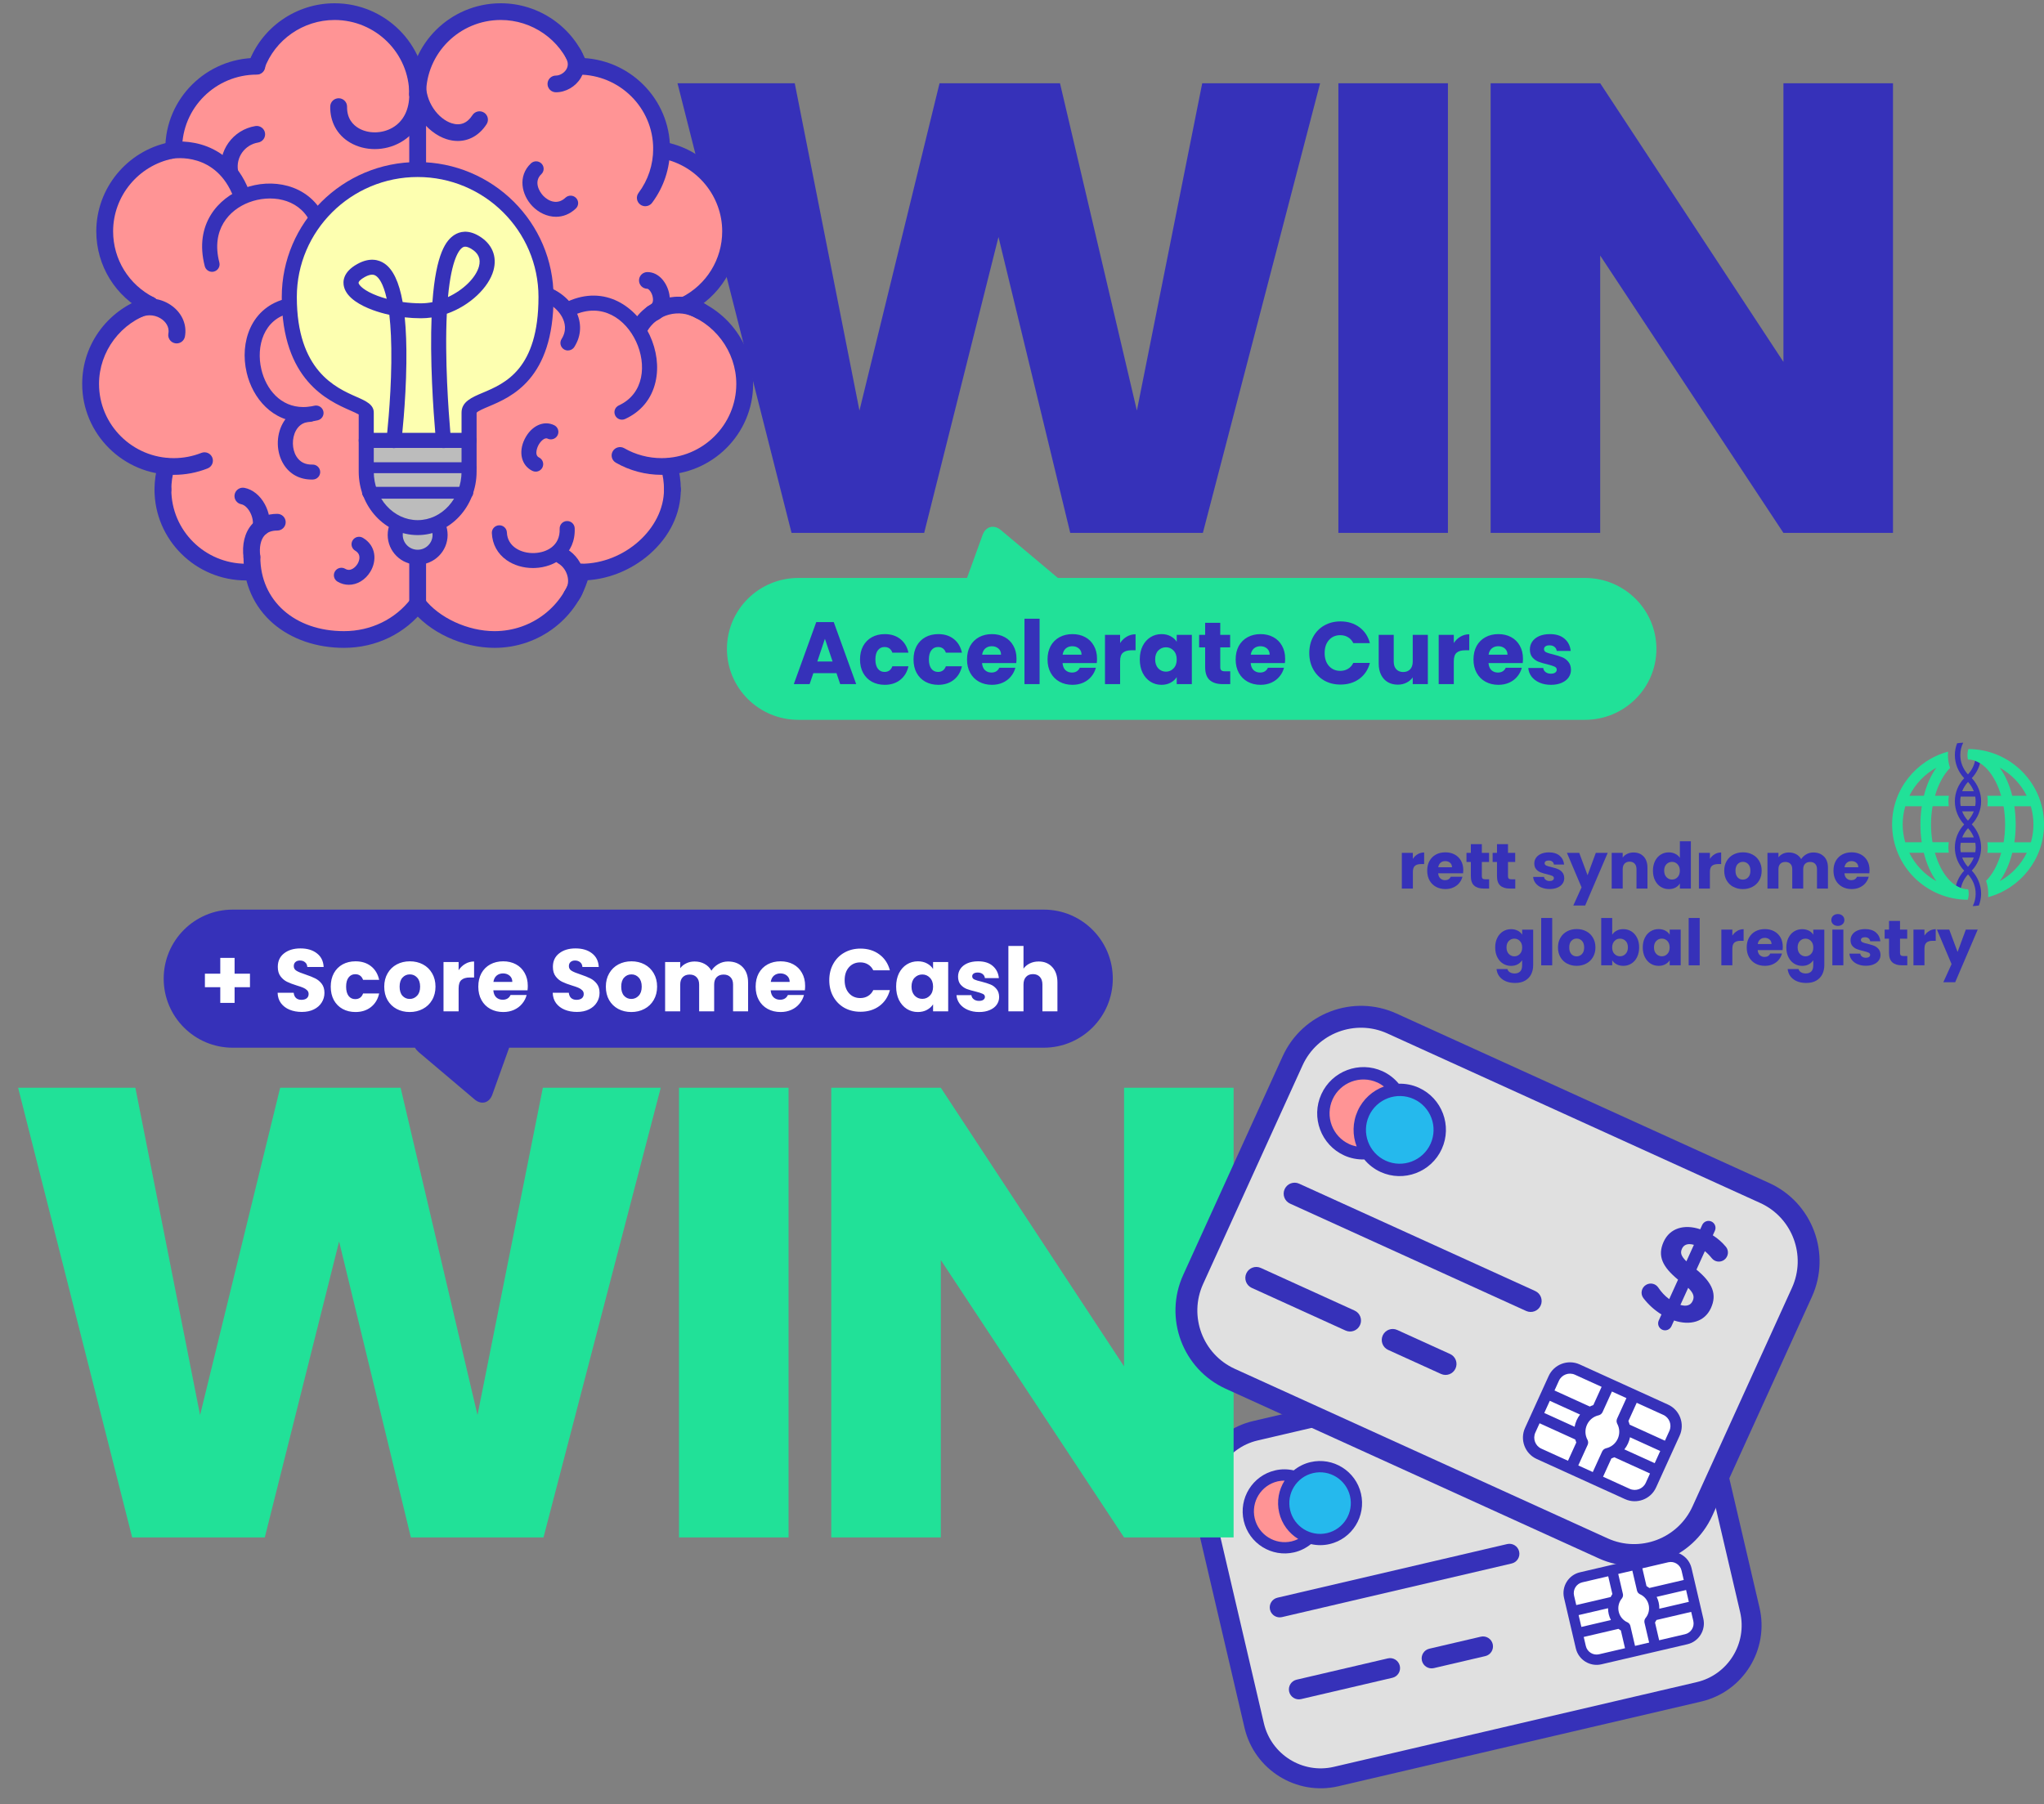 <?xml version="1.0" encoding="UTF-8"?>
<svg xmlns="http://www.w3.org/2000/svg" width="487" height="430" viewBox="0 0 487 430" fill="none">
  <rect x="0" y="0" width="487" height="430" fill="#808080" stroke="none"/>
  <g clip-path="url(#clip0_3555_2595)">
    <path d="M416.907 383.655C418.942 392.371 413.489 401.163 404.791 403.194L318.341 423.379C309.643 425.41 300.861 419.94 298.826 411.225L286.985 360.513C284.951 351.799 290.403 343.006 299.101 340.976L385.552 320.79C394.251 318.759 403.033 324.228 405.067 332.943L416.908 383.655L416.907 383.655Z" fill="#E0E0E0"></path>
    <path d="M417.287 374.862L407.374 332.404C405.036 322.392 395.006 316.144 385.011 318.478L298.561 338.663C288.568 340.996 282.339 351.04 284.677 361.052L296.518 411.764C298.855 421.776 308.888 428.025 318.881 425.692L405.332 405.507C415.326 403.173 421.553 393.128 419.215 383.116L417.287 374.862ZM299.641 343.287L386.092 323.102C393.541 321.363 401.017 326.019 402.759 333.482L403.052 334.737L289.585 361.23L289.292 359.975C287.55 352.512 292.192 345.026 299.641 343.287ZM414.6 384.194C416.342 391.657 411.7 399.143 404.253 400.882L317.802 421.067C310.353 422.806 302.875 418.15 301.133 410.687L289.585 361.23L403.052 334.737L414.6 384.194Z" fill="#3631B9"></path>
    <path d="M330.667 395.221L308.919 400.299C307.645 400.597 306.853 401.874 307.151 403.151C307.449 404.428 308.725 405.223 309.999 404.925L331.747 399.847C333.021 399.55 333.813 398.272 333.515 396.995C333.217 395.718 331.941 394.924 330.667 395.221Z" fill="#3631B9"></path>
    <path d="M359.099 367.976L304.357 380.758C303.082 381.056 302.29 382.333 302.588 383.61C302.887 384.887 304.162 385.681 305.437 385.384L360.179 372.602C361.453 372.305 362.245 371.027 361.947 369.75C361.649 368.473 360.373 367.679 359.099 367.976Z" fill="#3631B9"></path>
    <path d="M352.807 390.052L340.55 392.914C339.276 393.211 338.484 394.489 338.782 395.766C339.08 397.043 340.354 397.838 341.63 397.54L353.888 394.678C355.162 394.38 355.954 393.103 355.656 391.826C355.358 390.549 354.082 389.754 352.807 390.052Z" fill="#3631B9"></path>
    <path d="M404.638 386.02C405.12 388.086 403.828 390.17 401.766 390.652L381.272 395.437C379.21 395.918 377.128 394.621 376.646 392.556L373.839 380.533C373.357 378.468 374.649 376.383 376.711 375.901L397.204 371.116C399.267 370.635 401.348 371.933 401.831 373.998L404.638 386.02Z" fill="white"></path>
    <path d="M396.926 369.922L376.432 374.707C373.707 375.343 372.008 378.082 372.646 380.812L375.453 392.834C376.09 395.565 378.826 397.269 381.551 396.633L402.045 391.848C404.77 391.211 406.468 388.472 405.831 385.741L403.024 373.719C402.386 370.989 399.65 369.286 396.926 369.922ZM376.99 377.098L383.17 375.656L384.158 379.886C384.004 380.115 383.867 380.355 383.747 380.601L375.559 382.513L375.032 380.256C374.703 378.844 375.581 377.427 376.99 377.098ZM397.484 372.313C398.893 371.984 400.308 372.866 400.638 374.278L401.164 376.534L392.976 378.446C392.76 378.278 392.532 378.126 392.292 377.987L391.304 373.756L397.484 372.313ZM391.807 386.681L392.922 391.457L389.559 392.242L388.443 387.462C388.427 387.393 388.404 387.339 388.384 387.297C388.371 387.263 388.357 387.237 388.349 387.22C388.315 387.148 388.259 387.042 388.162 386.929C388.139 386.904 388.116 386.881 388.089 386.858C388.023 386.795 387.953 386.74 387.874 386.693L387.843 386.667L387.749 386.625C386.695 386.152 385.938 385.235 385.676 384.109C385.413 382.984 385.685 381.826 386.424 380.932L386.49 380.848L386.502 380.819C386.55 380.744 386.59 380.662 386.622 380.576C386.635 380.544 386.647 380.512 386.657 380.472C386.694 380.336 386.696 380.216 386.695 380.138C386.695 380.119 386.696 380.091 386.693 380.054C386.694 380.007 386.69 379.947 386.674 379.877L385.557 375.097L388.92 374.312L390.036 379.09C390.056 379.176 390.087 379.241 390.106 379.28C390.11 379.288 390.114 379.296 390.118 379.305C390.173 379.43 390.242 379.538 390.326 379.63C390.347 379.653 390.368 379.674 390.392 379.694C390.46 379.76 390.531 379.814 390.607 379.859L390.638 379.887L390.734 379.93C391.787 380.404 392.541 381.321 392.804 382.445C393.066 383.569 392.796 384.727 392.061 385.617C392.033 385.651 392.008 385.687 391.987 385.725C391.942 385.794 391.903 385.87 391.87 385.956C391.859 385.98 391.838 386.03 391.822 386.089C391.789 386.215 391.785 386.326 391.786 386.417C391.786 386.436 391.785 386.464 391.788 386.5C391.787 386.548 391.791 386.608 391.808 386.68L391.807 386.681ZM390.082 379.224C390.082 379.224 390.083 379.23 390.083 379.232C390.083 379.229 390.082 379.226 390.082 379.224ZM383.811 386.083L376.776 387.725L376.118 384.904L383.13 383.267C383.129 383.739 383.182 384.208 383.289 384.668C383.405 385.162 383.579 385.636 383.813 386.084L383.811 386.083ZM377.334 390.116L385.601 388.185C385.787 388.324 385.982 388.451 386.185 388.568L387.172 392.798L380.993 394.241C379.584 394.57 378.169 393.689 377.839 392.276L377.334 390.114L377.334 390.116ZM394.319 386.67C394.449 386.475 394.568 386.275 394.673 386.069L402.94 384.138L403.445 386.3C403.774 387.712 402.896 389.13 401.487 389.459L395.308 390.902L394.32 386.671L394.319 386.67ZM394.71 380.562L401.723 378.924L402.381 381.746L395.347 383.388C395.356 382.883 395.304 382.381 395.189 381.887C395.081 381.426 394.921 380.983 394.711 380.56L394.71 380.562Z" fill="#3631B9"></path>
    <path d="M312.013 366.521C310.94 367.531 309.594 368.28 308.055 368.639C303.393 369.727 298.732 366.824 297.641 362.151C296.55 357.478 299.443 352.814 304.106 351.725C305.646 351.365 307.184 351.441 308.595 351.872L312.013 366.521Z" fill="#FF9495"></path>
    <path d="M322.957 356.241C324.048 360.913 321.157 365.581 316.494 366.67C311.831 367.759 307.17 364.855 306.079 360.182C304.988 355.509 307.881 350.845 312.545 349.756C317.208 348.667 321.867 351.571 322.957 356.241Z" fill="#25B9ED"></path>
    <path d="M312.239 348.447C310.723 348.801 309.377 349.493 308.24 350.414C306.783 350.089 305.266 350.075 303.801 350.418C298.427 351.672 295.079 357.072 296.336 362.457C297.594 367.842 302.987 371.202 308.361 369.948C309.826 369.605 311.18 368.922 312.343 367.985C313.769 368.307 315.283 368.331 316.798 367.978C322.17 366.723 325.518 361.322 324.261 355.937C323.003 350.552 317.61 347.193 312.238 348.448L312.239 348.447ZM307.75 367.332C303.817 368.25 299.866 365.791 298.946 361.848C298.025 357.905 300.477 353.952 304.412 353.034C304.956 352.907 305.512 352.855 306.066 352.854C304.683 355.045 304.14 357.768 304.775 360.488C305.41 363.209 307.103 365.41 309.313 366.762C308.815 367.006 308.295 367.206 307.75 367.333L307.75 367.332ZM316.188 365.361C312.255 366.28 308.304 363.82 307.384 359.878C306.463 355.935 308.915 351.982 312.85 351.063C316.785 350.145 320.732 352.605 321.653 356.546C322.573 360.487 320.123 364.443 316.188 365.361Z" fill="#3631B9"></path>
    <path d="M386.833 354.681L387.144 356.013C387.334 356.827 386.829 357.64 386.017 357.83C385.204 358.02 384.392 357.514 384.202 356.7L383.878 355.311C382.113 355.492 380.301 355.341 378.615 354.895C377.49 354.597 376.885 353.37 377.305 352.284L377.312 352.265C377.689 351.294 378.758 350.781 379.746 351.107C380.891 351.485 381.998 351.682 383.172 351.649L382.12 347.142C377.788 346.987 375.409 345.869 374.628 342.524C373.893 339.378 375.787 336.753 379.264 335.552L379.032 334.556C378.842 333.742 379.346 332.928 380.158 332.739C380.971 332.549 381.784 333.055 381.974 333.869L382.22 334.923C383.54 334.805 384.79 334.898 385.983 335.166C387.088 335.415 387.741 336.561 387.418 337.648C387.121 338.647 386.095 339.241 385.083 338.996C384.362 338.822 383.648 338.717 382.952 338.698L383.951 342.978C388.523 343.137 390.778 344.493 391.519 347.668C392.261 350.843 390.332 353.445 386.833 354.681ZM380.233 339.062C378.921 339.578 378.486 340.397 378.698 341.303C378.909 342.21 379.438 342.685 381.127 342.889L380.233 339.062ZM384.937 347.202L385.864 351.17C387.147 350.662 387.68 349.879 387.442 348.858C387.217 347.894 386.597 347.411 384.937 347.202Z" fill="#3631B9"></path>
  </g>
  <path d="M314.529 19.838L286.594 127H254.995L237.898 56.475L220.191 127H188.592L161.42 19.838H189.355L204.773 97.844L223.854 19.838H252.553L270.871 97.844L286.441 19.838H314.529ZM344.981 19.838V127H318.877V19.838H344.981ZM451.019 127H424.916L381.258 60.902V127H355.154V19.838H381.258L424.916 86.242V19.838H451.019V127Z" fill="#3631B9"></path>
  <path d="M157.427 259.227L129.492 366.388H97.893L80.796 295.863L63.089 366.388H31.49L4.318 259.227H32.253L47.671 337.232L66.752 259.227H95.451L113.769 337.232L129.339 259.227H157.427ZM187.879 259.227V366.388H161.775V259.227H187.879ZM293.917 366.388H267.814L224.155 300.29V366.388H198.052V259.227H224.155L267.814 325.63V259.227H293.917V366.388Z" fill="#21E198"></path>
  <g clip-path="url(#clip1_3555_2595)">
    <path fill-rule="evenodd" clip-rule="evenodd" d="M377.627 137.734H252.048L238.473 126.33C236.802 124.926 234.849 125.446 234.11 127.491L230.403 137.734H190.225C180.822 137.734 173.199 145.304 173.199 154.641C173.199 163.979 180.822 171.548 190.225 171.548H377.627C387.029 171.548 394.653 163.979 394.653 154.641C394.653 145.304 387.029 137.734 377.627 137.734Z" fill="#21E198"></path>
    <path d="M199.3 160.426H193.784L192.9 163.037H189.131L194.479 148.257H198.647L203.995 163.037H200.184L199.3 160.426ZM198.374 157.647L196.542 152.236L194.731 157.647H198.374ZM204.907 157.163C204.907 155.942 205.152 154.875 205.644 153.962C206.149 153.05 206.844 152.348 207.728 151.857C208.626 151.366 209.651 151.12 210.802 151.12C212.275 151.12 213.504 151.506 214.486 152.278C215.483 153.05 216.135 154.138 216.444 155.542H212.612C212.29 154.643 211.665 154.194 210.739 154.194C210.079 154.194 209.553 154.454 209.16 154.973C208.767 155.478 208.57 156.208 208.57 157.163C208.57 158.117 208.767 158.854 209.16 159.373C209.553 159.879 210.079 160.131 210.739 160.131C211.665 160.131 212.29 159.682 212.612 158.784H216.444C216.135 160.159 215.483 161.24 214.486 162.026C213.49 162.812 212.261 163.205 210.802 163.205C209.651 163.205 208.626 162.959 207.728 162.468C206.844 161.977 206.149 161.275 205.644 160.363C205.152 159.45 204.907 158.384 204.907 157.163ZM217.654 157.163C217.654 155.942 217.9 154.875 218.391 153.962C218.896 153.05 219.591 152.348 220.475 151.857C221.374 151.366 222.398 151.12 223.549 151.12C225.023 151.12 226.251 151.506 227.233 152.278C228.23 153.05 228.883 154.138 229.191 155.542H225.36C225.037 154.643 224.412 154.194 223.486 154.194C222.826 154.194 222.3 154.454 221.907 154.973C221.514 155.478 221.317 156.208 221.317 157.163C221.317 158.117 221.514 158.854 221.907 159.373C222.3 159.879 222.826 160.131 223.486 160.131C224.412 160.131 225.037 159.682 225.36 158.784H229.191C228.883 160.159 228.23 161.24 227.233 162.026C226.237 162.812 225.009 163.205 223.549 163.205C222.398 163.205 221.374 162.959 220.475 162.468C219.591 161.977 218.896 161.275 218.391 160.363C217.9 159.45 217.654 158.384 217.654 157.163ZM242.191 156.973C242.191 157.31 242.17 157.661 242.128 158.026H233.981C234.037 158.756 234.268 159.317 234.675 159.71C235.096 160.089 235.609 160.279 236.212 160.279C237.111 160.279 237.735 159.9 238.086 159.142H241.918C241.721 159.914 241.363 160.608 240.844 161.226C240.339 161.844 239.7 162.328 238.928 162.679C238.156 163.03 237.293 163.205 236.339 163.205C235.188 163.205 234.163 162.959 233.265 162.468C232.366 161.977 231.665 161.275 231.159 160.363C230.654 159.45 230.401 158.384 230.401 157.163C230.401 155.942 230.647 154.875 231.138 153.962C231.644 153.05 232.345 152.348 233.244 151.857C234.142 151.366 235.174 151.12 236.339 151.12C237.475 151.12 238.486 151.359 239.37 151.836C240.255 152.313 240.942 152.994 241.434 153.878C241.939 154.763 242.191 155.794 242.191 156.973ZM238.507 156.026C238.507 155.408 238.297 154.917 237.875 154.552C237.454 154.187 236.928 154.005 236.296 154.005C235.693 154.005 235.181 154.18 234.76 154.531C234.352 154.882 234.1 155.38 234.002 156.026H238.507ZM247.691 147.457V163.037H244.091V147.457H247.691ZM261.374 156.973C261.374 157.31 261.353 157.661 261.311 158.026H253.163C253.219 158.756 253.451 159.317 253.858 159.71C254.279 160.089 254.791 160.279 255.395 160.279C256.293 160.279 256.918 159.9 257.269 159.142H261.101C260.904 159.914 260.546 160.608 260.027 161.226C259.521 161.844 258.883 162.328 258.111 162.679C257.339 163.03 256.476 163.205 255.521 163.205C254.37 163.205 253.346 162.959 252.447 162.468C251.549 161.977 250.847 161.275 250.342 160.363C249.837 159.45 249.584 158.384 249.584 157.163C249.584 155.942 249.83 154.875 250.321 153.962C250.826 153.05 251.528 152.348 252.426 151.857C253.325 151.366 254.356 151.12 255.521 151.12C256.658 151.12 257.669 151.359 258.553 151.836C259.437 152.313 260.125 152.994 260.616 153.878C261.122 154.763 261.374 155.794 261.374 156.973ZM257.69 156.026C257.69 155.408 257.479 154.917 257.058 154.552C256.637 154.187 256.111 154.005 255.479 154.005C254.876 154.005 254.363 154.18 253.942 154.531C253.535 154.882 253.283 155.38 253.184 156.026H257.69ZM266.874 153.247C267.295 152.601 267.821 152.096 268.453 151.731C269.084 151.352 269.786 151.162 270.558 151.162V154.973H269.569C268.67 154.973 267.997 155.17 267.547 155.563C267.098 155.942 266.874 156.615 266.874 157.584V163.037H263.273V151.289H266.874V153.247ZM271.563 157.142C271.563 155.935 271.788 154.875 272.237 153.962C272.7 153.05 273.325 152.348 274.111 151.857C274.897 151.366 275.774 151.12 276.742 151.12C277.57 151.12 278.293 151.289 278.911 151.626C279.542 151.962 280.027 152.405 280.364 152.952V151.289H283.964V163.037H280.364V161.373C280.013 161.921 279.521 162.363 278.89 162.7C278.272 163.037 277.549 163.205 276.721 163.205C275.767 163.205 274.897 162.959 274.111 162.468C273.325 161.963 272.7 161.254 272.237 160.342C271.788 159.415 271.563 158.349 271.563 157.142ZM280.364 157.163C280.364 156.264 280.111 155.556 279.606 155.036C279.114 154.517 278.511 154.257 277.795 154.257C277.079 154.257 276.469 154.517 275.963 155.036C275.472 155.542 275.226 156.243 275.226 157.142C275.226 158.04 275.472 158.756 275.963 159.289C276.469 159.808 277.079 160.068 277.795 160.068C278.511 160.068 279.114 159.808 279.606 159.289C280.111 158.77 280.364 158.061 280.364 157.163ZM293.116 159.984V163.037H291.284C289.979 163.037 288.961 162.721 288.232 162.089C287.502 161.444 287.137 160.398 287.137 158.952V154.278H285.705V151.289H287.137V148.425H290.737V151.289H293.095V154.278H290.737V158.994C290.737 159.345 290.821 159.598 290.99 159.752C291.158 159.907 291.439 159.984 291.832 159.984H293.116ZM306.196 156.973C306.196 157.31 306.175 157.661 306.132 158.026H297.985C298.041 158.756 298.272 159.317 298.679 159.71C299.1 160.089 299.613 160.279 300.216 160.279C301.115 160.279 301.739 159.9 302.09 159.142H305.922C305.725 159.914 305.367 160.608 304.848 161.226C304.343 161.844 303.704 162.328 302.932 162.679C302.16 163.03 301.297 163.205 300.343 163.205C299.192 163.205 298.167 162.959 297.269 162.468C296.371 161.977 295.669 161.275 295.163 160.363C294.658 159.45 294.406 158.384 294.406 157.163C294.406 155.942 294.651 154.875 295.142 153.962C295.648 153.05 296.349 152.348 297.248 151.857C298.146 151.366 299.178 151.12 300.343 151.12C301.48 151.12 302.49 151.359 303.374 151.836C304.259 152.313 304.946 152.994 305.438 153.878C305.943 154.763 306.196 155.794 306.196 156.973ZM302.511 156.026C302.511 155.408 302.301 154.917 301.88 154.552C301.459 154.187 300.932 154.005 300.301 154.005C299.697 154.005 299.185 154.18 298.764 154.531C298.357 154.882 298.104 155.38 298.006 156.026H302.511ZM311.946 155.626C311.946 154.166 312.262 152.868 312.893 151.731C313.525 150.58 314.402 149.689 315.525 149.057C316.662 148.411 317.946 148.089 319.378 148.089C321.132 148.089 322.634 148.552 323.883 149.478C325.133 150.404 325.968 151.668 326.389 153.268H322.431C322.136 152.65 321.715 152.18 321.167 151.857C320.634 151.534 320.023 151.373 319.336 151.373C318.227 151.373 317.329 151.759 316.641 152.531C315.953 153.303 315.609 154.334 315.609 155.626C315.609 156.917 315.953 157.949 316.641 158.721C317.329 159.493 318.227 159.879 319.336 159.879C320.023 159.879 320.634 159.717 321.167 159.394C321.715 159.072 322.136 158.601 322.431 157.984H326.389C325.968 159.584 325.133 160.847 323.883 161.773C322.634 162.686 321.132 163.142 319.378 163.142C317.946 163.142 316.662 162.826 315.525 162.194C314.402 161.549 313.525 160.658 312.893 159.521C312.262 158.384 311.946 157.085 311.946 155.626ZM340.194 151.289V163.037H336.594V161.437C336.229 161.956 335.731 162.377 335.099 162.7C334.481 163.009 333.794 163.163 333.036 163.163C332.137 163.163 331.344 162.966 330.657 162.573C329.969 162.166 329.436 161.584 329.057 160.826C328.678 160.068 328.488 159.177 328.488 158.152V151.289H332.067V157.668C332.067 158.454 332.271 159.065 332.678 159.5C333.085 159.935 333.632 160.152 334.32 160.152C335.022 160.152 335.576 159.935 335.983 159.5C336.39 159.065 336.594 158.454 336.594 157.668V151.289H340.194ZM346.38 153.247C346.801 152.601 347.328 152.096 347.959 151.731C348.591 151.352 349.293 151.162 350.065 151.162V154.973H349.075C348.177 154.973 347.503 155.17 347.054 155.563C346.605 155.942 346.38 156.615 346.38 157.584V163.037H342.78V151.289H346.38V153.247ZM362.86 156.973C362.86 157.31 362.839 157.661 362.797 158.026H354.649C354.705 158.756 354.936 159.317 355.344 159.71C355.765 160.089 356.277 160.279 356.88 160.279C357.779 160.279 358.403 159.9 358.754 159.142H362.586C362.389 159.914 362.032 160.608 361.512 161.226C361.007 161.844 360.368 162.328 359.596 162.679C358.824 163.03 357.961 163.205 357.007 163.205C355.856 163.205 354.831 162.959 353.933 162.468C353.035 161.977 352.333 161.275 351.828 160.363C351.322 159.45 351.07 158.384 351.07 157.163C351.07 155.942 351.315 154.875 351.806 153.962C352.312 153.05 353.014 152.348 353.912 151.857C354.81 151.366 355.842 151.12 357.007 151.12C358.144 151.12 359.154 151.359 360.038 151.836C360.923 152.313 361.61 152.994 362.102 153.878C362.607 154.763 362.86 155.794 362.86 156.973ZM359.175 156.026C359.175 155.408 358.965 154.917 358.544 154.552C358.123 154.187 357.596 154.005 356.965 154.005C356.361 154.005 355.849 154.18 355.428 154.531C355.021 154.882 354.768 155.38 354.67 156.026H359.175ZM369.538 163.205C368.514 163.205 367.601 163.03 366.801 162.679C366.001 162.328 365.37 161.851 364.906 161.247C364.443 160.629 364.183 159.942 364.127 159.184H367.685C367.728 159.591 367.917 159.921 368.254 160.173C368.591 160.426 369.005 160.552 369.496 160.552C369.945 160.552 370.289 160.468 370.528 160.3C370.78 160.117 370.907 159.886 370.907 159.605C370.907 159.268 370.731 159.022 370.38 158.868C370.029 158.7 369.461 158.517 368.675 158.321C367.833 158.124 367.131 157.921 366.57 157.71C366.008 157.485 365.524 157.142 365.117 156.678C364.71 156.201 364.506 155.563 364.506 154.763C364.506 154.089 364.689 153.478 365.054 152.931C365.433 152.369 365.98 151.927 366.696 151.604C367.426 151.282 368.289 151.12 369.286 151.12C370.759 151.12 371.917 151.485 372.759 152.215C373.616 152.945 374.107 153.913 374.233 155.12H370.907C370.85 154.713 370.668 154.391 370.359 154.152C370.064 153.913 369.671 153.794 369.18 153.794C368.759 153.794 368.436 153.878 368.212 154.047C367.987 154.201 367.875 154.419 367.875 154.699C367.875 155.036 368.05 155.289 368.401 155.457C368.766 155.626 369.328 155.794 370.086 155.963C370.956 156.187 371.665 156.412 372.212 156.636C372.759 156.847 373.237 157.198 373.644 157.689C374.065 158.166 374.282 158.812 374.296 159.626C374.296 160.314 374.1 160.931 373.707 161.479C373.328 162.012 372.773 162.433 372.044 162.742C371.328 163.051 370.493 163.205 369.538 163.205Z" fill="#3631B9"></path>
  </g>
  <g clip-path="url(#clip2_3555_2595)">
    <path fill-rule="evenodd" clip-rule="evenodd" d="M248.689 216.775H55.443C46.362 216.775 39 224.143 39 233.23C39 242.318 46.362 249.686 55.443 249.686H98.847C99.108 250.083 99.409 250.443 99.756 250.735L113.078 262.011C114.692 263.378 116.578 262.872 117.292 260.881L121.312 249.683H248.689C257.77 249.683 265.132 242.315 265.132 233.227C265.132 224.14 257.77 216.775 248.689 216.775Z" fill="#3631B9"></path>
    <path d="M59.557 235.266H55.894V239.013H52.483V235.266H48.82V232.044H52.483V228.276H55.894V232.044H59.557V235.266ZM71.912 241.161C70.831 241.161 69.863 240.985 69.007 240.634C68.151 240.284 67.463 239.764 66.944 239.076C66.438 238.389 66.171 237.561 66.144 236.592H69.975C70.031 237.139 70.221 237.561 70.544 237.855C70.867 238.136 71.288 238.276 71.807 238.276C72.34 238.276 72.761 238.157 73.07 237.918C73.379 237.666 73.533 237.322 73.533 236.887C73.533 236.522 73.407 236.22 73.154 235.982C72.916 235.743 72.614 235.546 72.249 235.392C71.898 235.238 71.393 235.062 70.733 234.866C69.779 234.571 69 234.276 68.396 233.981C67.793 233.687 67.273 233.252 66.838 232.676C66.403 232.101 66.186 231.35 66.186 230.423C66.186 229.048 66.684 227.974 67.68 227.202C68.677 226.416 69.975 226.023 71.575 226.023C73.204 226.023 74.516 226.416 75.512 227.202C76.509 227.974 77.042 229.055 77.112 230.444H73.218C73.189 229.967 73.014 229.595 72.691 229.329C72.368 229.048 71.954 228.907 71.449 228.907C71.014 228.907 70.663 229.027 70.396 229.265C70.13 229.49 69.996 229.82 69.996 230.255C69.996 230.732 70.221 231.104 70.67 231.371C71.119 231.637 71.821 231.925 72.775 232.234C73.73 232.557 74.502 232.866 75.091 233.16C75.695 233.455 76.214 233.883 76.649 234.445C77.084 235.006 77.302 235.729 77.302 236.613C77.302 237.455 77.084 238.22 76.649 238.908C76.228 239.596 75.611 240.143 74.796 240.55C73.983 240.957 73.021 241.161 71.912 241.161ZM78.802 235.139C78.802 233.918 79.047 232.852 79.539 231.939C80.044 231.027 80.739 230.325 81.623 229.834C82.521 229.343 83.546 229.097 84.697 229.097C86.171 229.097 87.399 229.483 88.381 230.255C89.378 231.027 90.03 232.115 90.339 233.518H86.507C86.184 232.62 85.56 232.171 84.634 232.171C83.974 232.171 83.448 232.43 83.055 232.95C82.662 233.455 82.465 234.185 82.465 235.139C82.465 236.094 82.662 236.831 83.055 237.35C83.448 237.855 83.974 238.108 84.634 238.108C85.56 238.108 86.184 237.659 86.507 236.761H90.339C90.03 238.136 89.378 239.217 88.381 240.003C87.385 240.789 86.156 241.182 84.697 241.182C83.546 241.182 82.521 240.936 81.623 240.445C80.739 239.954 80.044 239.252 79.539 238.34C79.047 237.427 78.802 236.36 78.802 235.139ZM97.612 241.182C96.462 241.182 95.423 240.936 94.497 240.445C93.584 239.954 92.861 239.252 92.328 238.34C91.809 237.427 91.549 236.36 91.549 235.139C91.549 233.932 91.816 232.873 92.349 231.96C92.882 231.034 93.612 230.325 94.539 229.834C95.465 229.343 96.504 229.097 97.655 229.097C98.806 229.097 99.844 229.343 100.771 229.834C101.697 230.325 102.427 231.034 102.96 231.96C103.494 232.873 103.76 233.932 103.76 235.139C103.76 236.346 103.487 237.413 102.939 238.34C102.406 239.252 101.669 239.954 100.728 240.445C99.802 240.936 98.763 241.182 97.612 241.182ZM97.612 238.066C98.3 238.066 98.883 237.813 99.36 237.308C99.851 236.803 100.097 236.08 100.097 235.139C100.097 234.199 99.858 233.476 99.381 232.971C98.918 232.466 98.342 232.213 97.655 232.213C96.953 232.213 96.37 232.466 95.907 232.971C95.444 233.462 95.212 234.185 95.212 235.139C95.212 236.08 95.437 236.803 95.886 237.308C96.349 237.813 96.925 238.066 97.612 238.066ZM109.27 231.223C109.691 230.578 110.218 230.072 110.849 229.708C111.481 229.329 112.183 229.139 112.955 229.139V232.95H111.965C111.067 232.95 110.393 233.146 109.944 233.539C109.495 233.918 109.27 234.592 109.27 235.56V241.013H105.67V229.265H109.27V231.223ZM125.75 234.95C125.75 235.287 125.729 235.638 125.687 236.003H117.539C117.595 236.732 117.827 237.294 118.234 237.687C118.655 238.066 119.167 238.255 119.771 238.255C120.669 238.255 121.293 237.876 121.644 237.118H125.476C125.28 237.89 124.922 238.585 124.402 239.203C123.897 239.82 123.258 240.305 122.486 240.655C121.715 241.006 120.851 241.182 119.897 241.182C118.746 241.182 117.721 240.936 116.823 240.445C115.925 239.954 115.223 239.252 114.718 238.34C114.212 237.427 113.96 236.36 113.96 235.139C113.96 233.918 114.205 232.852 114.697 231.939C115.202 231.027 115.904 230.325 116.802 229.834C117.7 229.343 118.732 229.097 119.897 229.097C121.034 229.097 122.044 229.336 122.929 229.813C123.813 230.29 124.501 230.971 124.992 231.855C125.497 232.739 125.75 233.771 125.75 234.95ZM122.065 234.002C122.065 233.385 121.855 232.894 121.434 232.529C121.013 232.164 120.486 231.981 119.855 231.981C119.251 231.981 118.739 232.157 118.318 232.508C117.911 232.859 117.658 233.357 117.56 234.002H122.065ZM137.458 241.161C136.378 241.161 135.409 240.985 134.553 240.634C133.697 240.284 133.009 239.764 132.49 239.076C131.984 238.389 131.718 237.561 131.69 236.592H135.521C135.578 237.139 135.767 237.561 136.09 237.855C136.413 238.136 136.834 238.276 137.353 238.276C137.886 238.276 138.307 238.157 138.616 237.918C138.925 237.666 139.079 237.322 139.079 236.887C139.079 236.522 138.953 236.22 138.7 235.982C138.462 235.743 138.16 235.546 137.795 235.392C137.444 235.238 136.939 235.062 136.279 234.866C135.325 234.571 134.546 234.276 133.942 233.981C133.339 233.687 132.819 233.252 132.384 232.676C131.949 232.101 131.732 231.35 131.732 230.423C131.732 229.048 132.23 227.974 133.227 227.202C134.223 226.416 135.521 226.023 137.121 226.023C138.75 226.023 140.062 226.416 141.058 227.202C142.055 227.974 142.588 229.055 142.659 230.444H138.764C138.736 229.967 138.56 229.595 138.237 229.329C137.914 229.048 137.5 228.907 136.995 228.907C136.56 228.907 136.209 229.027 135.942 229.265C135.676 229.49 135.542 229.82 135.542 230.255C135.542 230.732 135.767 231.104 136.216 231.371C136.665 231.637 137.367 231.925 138.322 232.234C139.276 232.557 140.048 232.866 140.637 233.16C141.241 233.455 141.76 233.883 142.195 234.445C142.631 235.006 142.848 235.729 142.848 236.613C142.848 237.455 142.631 238.22 142.195 238.908C141.774 239.596 141.157 240.143 140.343 240.55C139.529 240.957 138.567 241.161 137.458 241.161ZM150.411 241.182C149.26 241.182 148.222 240.936 147.295 240.445C146.383 239.954 145.66 239.252 145.127 238.34C144.607 237.427 144.348 236.36 144.348 235.139C144.348 233.932 144.614 232.873 145.148 231.96C145.681 231.034 146.411 230.325 147.337 229.834C148.264 229.343 149.302 229.097 150.453 229.097C151.604 229.097 152.643 229.343 153.569 229.834C154.496 230.325 155.226 231.034 155.759 231.96C156.292 232.873 156.559 233.932 156.559 235.139C156.559 236.346 156.285 237.413 155.738 238.34C155.205 239.252 154.468 239.954 153.527 240.445C152.601 240.936 151.562 241.182 150.411 241.182ZM150.411 238.066C151.099 238.066 151.682 237.813 152.159 237.308C152.65 236.803 152.896 236.08 152.896 235.139C152.896 234.199 152.657 233.476 152.18 232.971C151.717 232.466 151.141 232.213 150.453 232.213C149.752 232.213 149.169 232.466 148.706 232.971C148.243 233.462 148.011 234.185 148.011 235.139C148.011 236.08 148.236 236.803 148.685 237.308C149.148 237.813 149.724 238.066 150.411 238.066ZM173.459 229.139C174.919 229.139 176.077 229.581 176.933 230.465C177.803 231.35 178.238 232.578 178.238 234.15V241.013H174.659V234.634C174.659 233.876 174.456 233.294 174.049 232.887C173.656 232.466 173.108 232.255 172.406 232.255C171.705 232.255 171.15 232.466 170.743 232.887C170.35 233.294 170.154 233.876 170.154 234.634V241.013H166.575V234.634C166.575 233.876 166.371 233.294 165.964 232.887C165.571 232.466 165.024 232.255 164.322 232.255C163.62 232.255 163.066 232.466 162.659 232.887C162.266 233.294 162.069 233.876 162.069 234.634V241.013H158.469V229.265H162.069V230.739C162.434 230.248 162.911 229.862 163.501 229.581C164.09 229.286 164.757 229.139 165.501 229.139C166.385 229.139 167.171 229.329 167.859 229.708C168.561 230.086 169.108 230.627 169.501 231.329C169.908 230.683 170.463 230.157 171.164 229.75C171.866 229.343 172.631 229.139 173.459 229.139ZM191.83 234.95C191.83 235.287 191.809 235.638 191.767 236.003H183.62C183.676 236.732 183.907 237.294 184.314 237.687C184.735 238.066 185.248 238.255 185.851 238.255C186.75 238.255 187.374 237.876 187.725 237.118H191.557C191.36 237.89 191.002 238.585 190.483 239.203C189.978 239.82 189.339 240.305 188.567 240.655C187.795 241.006 186.932 241.182 185.978 241.182C184.827 241.182 183.802 240.936 182.904 240.445C182.005 239.954 181.304 239.252 180.798 238.34C180.293 237.427 180.04 236.36 180.04 235.139C180.04 233.918 180.286 232.852 180.777 231.939C181.283 231.027 181.984 230.325 182.883 229.834C183.781 229.343 184.813 229.097 185.978 229.097C187.114 229.097 188.125 229.336 189.009 229.813C189.894 230.29 190.581 230.971 191.073 231.855C191.578 232.739 191.83 233.771 191.83 234.95ZM188.146 234.002C188.146 233.385 187.936 232.894 187.514 232.529C187.093 232.164 186.567 231.981 185.935 231.981C185.332 231.981 184.82 232.157 184.399 232.508C183.991 232.859 183.739 233.357 183.641 234.002H188.146ZM197.581 233.602C197.581 232.143 197.897 230.844 198.528 229.708C199.16 228.557 200.037 227.665 201.16 227.034C202.297 226.388 203.581 226.065 205.013 226.065C206.767 226.065 208.269 226.528 209.518 227.455C210.767 228.381 211.603 229.644 212.024 231.244H208.066C207.771 230.627 207.35 230.157 206.802 229.834C206.269 229.511 205.658 229.35 204.971 229.35C203.862 229.35 202.964 229.736 202.276 230.508C201.588 231.28 201.244 232.311 201.244 233.602C201.244 234.894 201.588 235.925 202.276 236.697C202.964 237.469 203.862 237.855 204.971 237.855C205.658 237.855 206.269 237.694 206.802 237.371C207.35 237.048 207.771 236.578 208.066 235.96H212.024C211.603 237.561 210.767 238.824 209.518 239.75C208.269 240.662 206.767 241.119 205.013 241.119C203.581 241.119 202.297 240.803 201.16 240.171C200.037 239.526 199.16 238.634 198.528 237.497C197.897 236.36 197.581 235.062 197.581 233.602ZM213.513 235.118C213.513 233.911 213.737 232.852 214.186 231.939C214.649 231.027 215.274 230.325 216.06 229.834C216.846 229.343 217.723 229.097 218.692 229.097C219.52 229.097 220.243 229.265 220.86 229.602C221.492 229.939 221.976 230.381 222.313 230.929V229.265H225.913V241.013H222.313V239.35C221.962 239.898 221.471 240.34 220.839 240.677C220.222 241.013 219.499 241.182 218.671 241.182C217.716 241.182 216.846 240.936 216.06 240.445C215.274 239.94 214.649 239.231 214.186 238.318C213.737 237.392 213.513 236.325 213.513 235.118ZM222.313 235.139C222.313 234.241 222.06 233.532 221.555 233.013C221.064 232.494 220.46 232.234 219.744 232.234C219.029 232.234 218.418 232.494 217.913 233.013C217.421 233.518 217.176 234.22 217.176 235.118C217.176 236.017 217.421 236.732 217.913 237.266C218.418 237.785 219.029 238.045 219.744 238.045C220.46 238.045 221.064 237.785 221.555 237.266C222.06 236.746 222.313 236.038 222.313 235.139ZM233.297 241.182C232.272 241.182 231.36 241.006 230.56 240.655C229.76 240.305 229.128 239.827 228.665 239.224C228.202 238.606 227.942 237.918 227.886 237.161H231.444C231.486 237.568 231.676 237.897 232.013 238.15C232.35 238.403 232.764 238.529 233.255 238.529C233.704 238.529 234.048 238.445 234.286 238.276C234.539 238.094 234.665 237.862 234.665 237.582C234.665 237.245 234.49 236.999 234.139 236.845C233.788 236.676 233.22 236.494 232.434 236.297C231.592 236.101 230.89 235.897 230.328 235.687C229.767 235.462 229.283 235.118 228.876 234.655C228.469 234.178 228.265 233.539 228.265 232.739C228.265 232.066 228.448 231.455 228.812 230.908C229.191 230.346 229.739 229.904 230.455 229.581C231.185 229.258 232.048 229.097 233.044 229.097C234.518 229.097 235.676 229.462 236.518 230.192C237.374 230.922 237.866 231.89 237.992 233.097H234.665C234.609 232.69 234.427 232.367 234.118 232.129C233.823 231.89 233.43 231.771 232.939 231.771C232.518 231.771 232.195 231.855 231.971 232.023C231.746 232.178 231.634 232.395 231.634 232.676C231.634 233.013 231.809 233.266 232.16 233.434C232.525 233.602 233.086 233.771 233.844 233.939C234.715 234.164 235.423 234.388 235.971 234.613C236.518 234.824 236.995 235.174 237.402 235.666C237.823 236.143 238.041 236.789 238.055 237.603C238.055 238.29 237.859 238.908 237.466 239.455C237.087 239.989 236.532 240.41 235.802 240.719C235.086 241.027 234.251 241.182 233.297 241.182ZM247.479 229.139C248.827 229.139 249.907 229.588 250.721 230.487C251.535 231.371 251.942 232.592 251.942 234.15V241.013H248.363V234.634C248.363 233.848 248.16 233.238 247.753 232.802C247.346 232.367 246.798 232.15 246.111 232.15C245.423 232.15 244.875 232.367 244.468 232.802C244.061 233.238 243.858 233.848 243.858 234.634V241.013H240.258V225.434H243.858V230.844C244.223 230.325 244.721 229.911 245.353 229.602C245.984 229.293 246.693 229.139 247.479 229.139Z" fill="white"></path>
  </g>
  <g clip-path="url(#clip3_3555_2595)">
    <path d="M179.035 91.502C179.035 86.827 177.536 82.39 174.7 78.674C172.867 76.27 170.516 74.277 167.866 72.836C167.807 72.791 167.745 72.748 167.679 72.709C167.42 72.561 167.158 72.428 166.892 72.3C172.377 68.334 175.674 62.015 175.674 55.126C175.674 45.282 168.786 36.686 159.205 34.438C158.688 23.593 149.951 14.849 139.058 14.232C138.751 13.505 138.408 12.799 138.027 12.118C138.022 12.107 138.018 12.098 138.012 12.088C138.003 12.071 137.991 12.055 137.981 12.038C134.239 5.427 127.114 1.176 119.312 1.176C110.383 1.176 102.715 6.635 99.51 14.37C96.305 6.638 88.638 1.179 79.708 1.179C70.778 1.179 63.269 6.384 59.96 14.233C49.069 14.85 40.33 23.594 39.813 34.44C30.234 36.687 23.344 45.284 23.344 55.127C23.344 62.028 26.652 68.357 32.153 72.321C32.117 72.339 32.079 72.357 32.044 72.377C29.029 73.838 26.355 76.004 24.32 78.674C21.484 82.391 19.985 86.827 19.985 91.502C19.985 101.955 27.619 110.669 37.642 112.436C37.359 113.824 37.214 115.24 37.214 116.669C37.214 128.392 46.815 137.929 58.617 137.929C58.749 137.929 58.876 137.911 58.998 137.882C59.963 141.97 62.118 145.516 65.37 148.31C69.634 151.975 75.522 153.993 81.948 153.993C88.957 153.993 95.087 151.107 99.51 146.359C103.873 151.046 111.262 153.993 117.827 153.993C126.164 153.993 133.612 149.563 137.623 142.695C137.997 142.172 138.293 141.609 138.512 141.014C138.987 140.015 139.394 138.974 139.724 137.894C145.038 137.598 150.367 135.405 154.513 131.77C159.217 127.645 161.808 122.282 161.808 116.669C161.808 115.24 161.663 113.824 161.38 112.436C171.4 110.671 179.036 101.955 179.036 91.502H179.035Z" fill="#FF9495"></path>
    <path d="M157.629 37.449C156.522 37.449 155.626 36.558 155.626 35.458C155.626 25.711 147.641 17.78 137.827 17.78C136.72 17.78 135.823 16.889 135.823 15.789C135.823 14.69 136.72 13.799 137.827 13.799C149.852 13.799 159.633 23.516 159.633 35.458C159.633 36.558 158.736 37.449 157.629 37.449Z" fill="#3631B9"></path>
    <path d="M153.749 49.145C153.334 49.145 152.915 49.017 152.557 48.754C151.668 48.099 151.48 46.852 152.14 45.969C154.42 42.91 155.626 39.277 155.626 35.458C155.626 34.359 156.522 33.468 157.629 33.468C158.736 33.468 159.633 34.359 159.633 35.458C159.633 40.136 158.156 44.59 155.359 48.339C154.966 48.867 154.361 49.146 153.747 49.146L153.749 49.145Z" fill="#3631B9"></path>
    <path d="M160.205 118.661C159.098 118.661 158.201 117.77 158.201 116.67C158.201 114.988 157.964 113.325 157.496 111.727C157.188 110.671 157.799 109.567 158.862 109.26C159.927 108.954 161.037 109.561 161.347 110.617C161.92 112.577 162.21 114.614 162.21 116.672C162.21 117.772 161.313 118.662 160.206 118.662L160.205 118.661Z" fill="#3631B9"></path>
    <path d="M138.496 138.33C137.389 138.33 136.492 137.439 136.492 136.34C136.492 135.24 137.389 134.349 138.496 134.349C148.808 134.349 158.2 125.922 158.2 116.67C158.2 115.571 159.096 114.68 160.203 114.68C161.31 114.68 162.207 115.571 162.207 116.67C162.207 122.401 159.568 127.87 154.776 132.072C150.239 136.05 144.305 138.331 138.494 138.331L138.496 138.33Z" fill="#3631B9"></path>
    <path d="M117.827 154.394C110.172 154.394 102.17 150.657 97.915 145.094C97.245 144.218 97.417 142.97 98.299 142.305C99.18 141.639 100.437 141.81 101.107 142.686C104.587 147.236 111.462 150.413 117.827 150.413C126.724 150.413 134.423 144.43 136.551 135.863C136.816 134.795 137.903 134.143 138.977 134.408C140.052 134.671 140.708 135.751 140.442 136.817C137.871 147.167 128.572 154.394 117.827 154.394Z" fill="#3631B9"></path>
    <path d="M99.51 24.431C98.403 24.431 97.506 23.54 97.506 22.441C97.506 10.497 107.289 0.78 119.312 0.78C128.468 0.78 136.711 6.523 139.823 15.071C140.2 16.105 139.662 17.246 138.621 17.62C137.579 17.994 136.431 17.46 136.055 16.426C133.514 9.449 126.786 4.762 119.312 4.762C109.499 4.762 101.514 12.692 101.514 22.441C101.514 23.54 100.617 24.431 99.51 24.431Z" fill="#3631B9"></path>
    <path d="M163.273 74.643C162.544 74.643 161.841 74.247 161.487 73.559C160.984 72.579 161.374 71.381 162.36 70.88C168.349 67.84 172.07 61.803 172.07 55.127C172.07 46.765 166.095 39.481 157.861 37.808C156.776 37.587 156.076 36.535 156.298 35.458C156.521 34.381 157.578 33.686 158.664 33.907C168.754 35.957 176.078 44.881 176.078 55.126C176.078 63.305 171.52 70.699 164.184 74.424C163.892 74.573 163.58 74.642 163.273 74.642V74.643Z" fill="#3631B9"></path>
    <path d="M157.629 113.163C153.796 113.163 150.024 112.161 146.724 110.264C145.765 109.712 145.439 108.496 145.994 107.543C146.549 106.591 147.774 106.267 148.732 106.816C151.424 108.364 154.5 109.181 157.631 109.181C167.444 109.181 175.429 101.251 175.429 91.502C175.429 83.73 170.196 76.76 162.705 74.552C161.643 74.239 161.038 73.131 161.354 72.076C161.669 71.022 162.785 70.421 163.846 70.735C168.259 72.036 172.229 74.769 175.024 78.432C177.912 82.219 179.44 86.739 179.44 91.502C179.44 103.446 169.658 113.161 157.634 113.161L157.629 113.163Z" fill="#3631B9"></path>
    <path d="M41.391 37.449C40.283 37.449 39.387 36.558 39.387 35.458C39.387 23.515 49.17 13.799 61.193 13.799C62.3 13.799 63.197 14.69 63.197 15.789C63.197 16.889 62.3 17.78 61.193 17.78C51.379 17.78 43.394 25.709 43.394 35.458C43.394 36.558 42.498 37.449 41.391 37.449Z" fill="#3631B9"></path>
    <path d="M38.816 118.661C37.709 118.661 36.813 117.77 36.813 116.67C36.813 114.611 37.103 112.574 37.676 110.615C37.985 109.559 39.096 108.952 40.161 109.259C41.224 109.565 41.835 110.671 41.527 111.727C41.059 113.325 40.822 114.988 40.822 116.67C40.822 117.77 39.925 118.661 38.818 118.661H38.816Z" fill="#3631B9"></path>
    <path d="M58.619 138.33C46.594 138.33 36.813 128.613 36.813 116.67C36.813 115.571 37.709 114.68 38.816 114.68C39.924 114.68 40.82 115.571 40.82 116.67C40.82 126.418 48.804 134.349 58.619 134.349C59.726 134.349 60.623 135.24 60.623 136.34C60.623 137.439 59.726 138.33 58.619 138.33Z" fill="#3631B9"></path>
    <path d="M81.949 154.394C75.427 154.394 69.445 152.34 65.108 148.614C60.535 144.684 58.015 139.048 58.015 132.743C58.015 131.644 58.912 130.753 60.019 130.753C61.126 130.753 62.023 131.644 62.023 132.743C62.023 143.147 70.217 150.412 81.948 150.412C88.339 150.412 94.158 147.595 97.915 142.685C98.585 141.809 99.843 141.639 100.723 142.303C101.605 142.969 101.775 144.217 101.107 145.093C96.587 151.002 89.603 154.392 81.949 154.392V154.394Z" fill="#3631B9"></path>
    <path d="M99.51 24.431C98.403 24.431 97.506 23.54 97.506 22.441C97.506 12.693 89.521 4.762 79.708 4.762C72.234 4.762 65.507 9.449 62.967 16.426C62.59 17.46 61.442 17.994 60.4 17.62C59.36 17.246 58.821 16.105 59.198 15.071C62.31 6.523 70.552 0.78 79.708 0.78C91.732 0.78 101.514 10.497 101.514 22.439C101.514 23.539 100.617 24.43 99.51 24.43V24.431Z" fill="#3631B9"></path>
    <path d="M57.55 48.347C56.74 48.347 55.978 47.857 55.676 47.061C51.5 36.125 41.54 37.742 41.118 37.815C40.034 38.006 38.99 37.289 38.792 36.211C38.596 35.132 39.308 34.099 40.394 33.899C40.535 33.874 43.893 33.274 47.895 34.429C51.609 35.502 56.626 38.319 59.423 45.649C59.816 46.676 59.295 47.827 58.26 48.216C58.026 48.305 57.785 48.345 57.55 48.345V48.347Z" fill="#3631B9"></path>
    <path d="M35.748 74.643C35.441 74.643 35.13 74.573 34.838 74.426C27.501 70.7 22.943 63.307 22.943 55.127C22.943 44.883 30.267 35.959 40.358 33.908C41.442 33.687 42.501 34.383 42.723 35.46C42.945 36.537 42.245 37.588 41.161 37.809C32.928 39.483 26.951 46.767 26.951 55.129C26.951 61.804 30.671 67.84 36.661 70.882C37.648 71.382 38.038 72.582 37.534 73.56C37.18 74.25 36.477 74.645 35.748 74.645V74.643Z" fill="#3631B9"></path>
    <path d="M41.39 113.163C29.366 113.163 19.584 103.446 19.584 91.502C19.584 86.739 21.112 82.219 24 78.432C26.795 74.77 30.763 72.036 35.178 70.735C36.239 70.421 37.354 71.023 37.67 72.076C37.985 73.131 37.38 74.238 36.32 74.552C28.828 76.76 23.595 83.73 23.595 91.502C23.595 101.249 31.579 109.181 41.393 109.181C43.669 109.181 45.885 108.76 47.98 107.932C49.008 107.525 50.174 108.024 50.584 109.046C50.993 110.067 50.492 111.225 49.463 111.632C46.895 112.649 44.181 113.164 41.393 113.164L41.39 113.163Z" fill="#3631B9"></path>
    <path d="M99.51 145.881C98.403 145.881 97.506 144.99 97.506 143.891V24.994C97.506 23.895 98.403 23.004 99.51 23.004C100.617 23.004 101.514 23.895 101.514 24.994V143.889C101.514 144.989 100.617 145.88 99.51 145.88V145.881Z" fill="#3631B9"></path>
    <path d="M54.73 42.959C53.769 42.959 52.92 42.269 52.757 41.297C51.859 35.983 55.48 30.934 60.831 30.043C61.922 29.861 62.956 30.593 63.139 31.677C63.322 32.762 62.585 33.788 61.493 33.97C58.324 34.498 56.178 37.489 56.71 40.638C56.893 41.722 56.157 42.748 55.065 42.93C54.953 42.948 54.841 42.957 54.73 42.957V42.959Z" fill="#3631B9"></path>
    <path d="M109.071 33.596C108.2 33.596 107.3 33.453 106.388 33.163C101.741 31.68 97.148 26.113 97.508 19.366C97.567 18.268 98.503 17.427 99.616 17.484C100.721 17.542 101.57 18.48 101.511 19.578C101.257 24.346 104.481 28.374 107.613 29.373C109.654 30.025 111.32 29.376 112.561 27.444C113.157 26.518 114.397 26.247 115.329 26.839C116.262 27.431 116.534 28.663 115.938 29.588C114.259 32.197 111.8 33.596 109.068 33.596H109.071Z" fill="#3631B9"></path>
    <path d="M60.017 134.734C59.027 134.734 58.165 134.004 58.032 133.002C57.604 129.756 58.307 126.903 60.014 124.971C61.466 123.328 63.559 122.458 66.065 122.458C67.172 122.458 68.069 123.349 68.069 124.449C68.069 125.548 67.172 126.439 66.065 126.439C64.709 126.439 63.715 126.817 63.027 127.597C62.106 128.64 61.734 130.421 62.006 132.484C62.15 133.574 61.377 134.573 60.279 134.716C60.191 134.728 60.104 134.732 60.016 134.732L60.017 134.734Z" fill="#3631B9"></path>
    <path d="M62.169 127.662C62.039 127.662 61.909 127.65 61.776 127.623C60.69 127.408 59.986 126.361 60.202 125.282C60.389 124.345 60.143 123.1 59.558 122.032C59 121.012 58.222 120.315 57.478 120.169C56.392 119.954 55.688 118.907 55.904 117.829C56.12 116.75 57.176 116.05 58.26 116.265C60.185 116.645 61.941 118.054 63.078 120.131C64.122 122.036 64.506 124.198 64.132 126.06C63.943 127.008 63.106 127.663 62.169 127.663V127.662Z" fill="#3631B9"></path>
    <path d="M155.421 76.677C154.618 76.677 153.861 76.195 153.552 75.406C153.151 74.382 153.664 73.228 154.695 72.83C155.443 72.542 155.721 71.863 155.524 70.813C155.282 69.527 154.476 68.82 154.252 68.82C153.145 68.82 152.249 67.929 152.249 66.829C152.249 65.73 153.145 64.839 154.252 64.839C157.026 64.839 158.974 67.477 159.464 70.081C160.017 73.017 158.714 75.554 156.146 76.544C155.908 76.635 155.662 76.679 155.421 76.679V76.677Z" fill="#3631B9"></path>
    <path d="M89.297 35.532C87.224 35.532 85.175 35.015 83.407 33.98C80.335 32.182 78.613 29.044 78.682 25.371C78.704 24.272 79.619 23.405 80.724 23.417C81.831 23.438 82.711 24.346 82.692 25.445C82.639 28.301 84.159 29.797 85.444 30.549C87.773 31.913 91.009 31.87 93.497 30.441C96.121 28.934 97.545 26.1 97.509 22.459C97.499 21.359 98.386 20.459 99.493 20.447C99.501 20.447 99.507 20.447 99.514 20.447C100.612 20.447 101.508 21.325 101.518 22.418C101.571 27.557 99.436 31.631 95.505 33.887C93.6 34.982 91.437 35.531 89.302 35.531L89.297 35.532Z" fill="#3631B9"></path>
    <path d="M42.089 81.84C41.967 81.84 41.844 81.83 41.72 81.806C40.631 81.604 39.914 80.565 40.117 79.483C40.442 77.747 39.225 76.589 38.685 76.171C37.26 75.067 35.299 74.827 33.688 75.56C32.683 76.018 31.492 75.579 31.031 74.579C30.57 73.58 31.012 72.398 32.019 71.939C35.021 70.574 38.52 70.992 41.151 73.032C43.476 74.834 44.563 77.519 44.058 80.212C43.878 81.17 43.036 81.839 42.091 81.839L42.089 81.84Z" fill="#3631B9"></path>
    <path d="M136.215 143.906C135.795 143.906 135.37 143.775 135.008 143.503C134.125 142.841 133.95 141.593 134.617 140.715C135.273 139.852 135.501 138.716 135.258 137.517C134.977 136.134 134.125 134.913 132.979 134.252C132.021 133.699 131.696 132.481 132.253 131.53C132.809 130.579 134.036 130.256 134.993 130.809C137.116 132.033 138.685 134.247 139.188 136.73C139.662 139.061 139.173 141.328 137.817 143.114C137.422 143.633 136.823 143.906 136.215 143.906Z" fill="#3631B9"></path>
    <path d="M152.448 79.954C152.11 79.954 151.766 79.868 151.452 79.689C150.491 79.141 150.162 77.924 150.712 76.972C154.166 71.001 161.868 68.934 167.88 72.365C168.84 72.913 169.17 74.13 168.619 75.082C168.067 76.036 166.842 76.365 165.882 75.817C161.787 73.479 156.541 74.887 154.187 78.954C153.817 79.594 153.142 79.954 152.448 79.954Z" fill="#3631B9"></path>
    <path d="M132.455 21.99C131.348 21.99 130.452 21.099 130.452 20C130.452 18.9 131.348 18.009 132.455 18.009C133.383 18.009 134.428 17.384 134.94 16.525C135.426 15.713 135.395 14.801 134.851 13.815C134.319 12.851 134.674 11.642 135.645 11.113C136.616 10.584 137.833 10.937 138.366 11.902C139.584 14.11 139.594 16.536 138.39 18.555C137.145 20.643 134.815 21.992 132.455 21.992V21.99Z" fill="#3631B9"></path>
    <path d="M50.525 64.779C49.726 64.779 48.997 64.246 48.79 63.442C46.169 53.346 52.137 47.141 58.044 44.895C61.463 43.596 65.198 43.388 68.56 44.313C72.255 45.331 75.228 47.684 76.93 50.943C77.386 51.815 77.043 52.891 76.164 53.344C75.286 53.798 74.203 53.457 73.746 52.584C70.929 47.193 64.361 46.31 59.326 48.222C54.581 50.026 50.234 54.737 52.262 62.551C52.51 63.503 51.933 64.475 50.974 64.72C50.824 64.759 50.673 64.777 50.525 64.777V64.779Z" fill="#3631B9"></path>
    <path d="M148.191 100.015C147.514 100.015 146.866 99.632 146.562 98.981C146.146 98.089 146.537 97.03 147.436 96.617C153.498 93.829 154.094 86.844 151.548 81.386C149.044 76.016 143.473 71.998 136.67 75.127C135.772 75.54 134.706 75.153 134.29 74.259C133.874 73.367 134.264 72.308 135.164 71.894C144.165 67.753 151.656 73.137 154.804 79.89C156.495 83.517 156.988 87.448 156.194 90.96C155.276 95.017 152.769 98.092 148.946 99.851C148.702 99.964 148.445 100.016 148.193 100.016L148.191 100.015Z" fill="#3631B9"></path>
    <path d="M135.315 83.526C134.989 83.526 134.658 83.437 134.361 83.251C133.523 82.727 133.272 81.625 133.8 80.793C135.105 78.737 134.6 76.834 133.945 75.599C132.678 73.209 129.839 71.4 127.194 71.297C125.755 71.241 123.728 71.671 122.229 74.032C121.702 74.864 120.593 75.114 119.755 74.589C118.917 74.065 118.666 72.964 119.194 72.132C121.077 69.167 123.972 67.609 127.333 67.737C131.24 67.888 135.264 70.437 137.118 73.937C138.665 76.856 138.564 79.966 136.834 82.692C136.493 83.23 135.91 83.523 135.315 83.523V83.526Z" fill="#3631B9"></path>
    <path d="M72.18 100.579C64.899 100.579 60.201 94.879 58.779 88.837C57.899 85.1 58.204 81.307 59.641 78.157C61.279 74.564 64.323 72.087 68.216 71.182C69.179 70.959 70.144 71.553 70.371 72.512C70.596 73.47 69.997 74.429 69.032 74.652C62.864 76.085 60.963 82.465 62.272 88.028C63.389 92.768 66.843 97.006 72.251 97.007C73.084 97.007 73.963 96.907 74.888 96.692C75.851 96.468 76.816 97.063 77.043 98.021C77.268 98.98 76.67 99.938 75.705 100.162C74.472 100.449 73.296 100.582 72.181 100.582L72.18 100.579Z" fill="#3631B9"></path>
    <path d="M74.272 114.285C71.401 114.285 69.028 113.002 67.572 110.651C65.816 107.82 65.725 103.916 67.345 100.935C68.669 98.501 70.991 97.058 73.716 96.982C74.705 96.955 75.531 97.728 75.559 98.712C75.588 99.696 74.808 100.515 73.817 100.543C71.984 100.594 71.001 101.706 70.499 102.628C69.5 104.466 69.553 107.054 70.625 108.783C71.452 110.115 72.734 110.766 74.446 110.719C75.431 110.687 76.261 111.466 76.29 112.449C76.319 113.433 75.538 114.252 74.548 114.281C74.456 114.284 74.363 114.285 74.272 114.285Z" fill="#3631B9"></path>
    <path d="M126.99 135.371C124.655 135.371 122.435 134.708 120.694 133.484C118.536 131.965 117.29 129.676 117.187 127.035C117.15 126.053 117.921 125.225 118.91 125.186C119.903 125.147 120.732 125.915 120.772 126.897C120.903 130.277 124.173 131.925 127.327 131.802C130.201 131.69 133.501 130.112 133.342 126.021C133.304 125.039 134.075 124.21 135.064 124.172C136.047 124.133 136.887 124.901 136.926 125.883C137.169 132.135 132.192 135.178 127.467 135.36C127.308 135.366 127.149 135.369 126.99 135.369V135.371Z" fill="#3631B9"></path>
    <path d="M132.474 51.662C130.355 51.662 128.301 50.653 126.83 49.114C124.272 46.442 123.288 41.966 126.5 38.936C127.218 38.258 128.353 38.287 129.035 39C129.717 39.714 129.688 40.84 128.97 41.518C127.115 43.268 128.46 45.647 129.429 46.66C130.694 47.982 132.838 48.895 134.721 47.118C135.439 46.441 136.573 46.469 137.255 47.183C137.938 47.896 137.909 49.023 137.19 49.7C135.731 51.078 134.083 51.662 132.472 51.662H132.474Z" fill="#3631B9"></path>
    <path d="M83.106 139.363C82.191 139.363 81.272 139.122 80.421 138.617C79.572 138.112 79.295 137.019 79.803 136.174C80.311 135.33 81.412 135.055 82.262 135.56C83.547 136.325 84.732 135.127 85.178 134.388C85.473 133.9 86.301 132.228 84.626 131.232C83.776 130.728 83.499 129.634 84.007 128.79C84.515 127.946 85.616 127.671 86.466 128.175C89.672 130.08 89.793 133.664 88.254 136.218C87.035 138.241 85.076 139.365 83.103 139.365L83.106 139.363Z" fill="#3631B9"></path>
    <path d="M127.63 112.398C127.364 112.398 127.094 112.34 126.839 112.215C124.233 110.941 123.462 107.757 125.004 104.643C126.565 101.494 129.523 100.103 132.04 101.332C132.929 101.766 133.293 102.834 132.856 103.717C132.419 104.599 131.344 104.964 130.455 104.529C129.782 104.2 128.758 105.136 128.223 106.216C128.179 106.304 127.158 108.4 128.422 109.019C129.311 109.453 129.676 110.521 129.239 111.404C128.927 112.033 128.291 112.398 127.628 112.398H127.63Z" fill="#3631B9"></path>
    <path d="M130.093 70.78C130.093 54.002 116.401 40.402 99.51 40.402C82.619 40.402 68.926 54.002 68.926 70.78C68.926 96.069 87.381 95.272 87.26 98.37V104.975H111.759V98.37C111.72 93.524 130.093 97.082 130.093 70.78Z" fill="#FDFFB0"></path>
    <path d="M103.289 131.241C105.376 129.168 105.376 125.807 103.289 123.733C101.202 121.66 97.818 121.66 95.731 123.733C93.644 125.807 93.644 129.168 95.731 131.241C97.818 133.314 101.202 133.314 103.289 131.241Z" fill="#BCBCBC"></path>
    <path d="M99.51 134.576C95.575 134.576 92.372 131.396 92.372 127.487C92.372 123.579 95.573 120.397 99.51 120.397C103.446 120.397 106.648 123.577 106.648 127.487C106.648 131.398 103.446 134.576 99.51 134.576ZM99.51 123.96C97.551 123.96 95.959 125.542 95.959 127.487C95.959 129.433 97.551 131.014 99.51 131.014C101.468 131.014 103.061 129.433 103.061 127.487C103.061 125.542 101.468 123.96 99.51 123.96Z" fill="#3631B9"></path>
    <path d="M87.261 112.391C87.261 119.732 92.774 125.739 99.511 125.739C106.248 125.739 111.761 119.732 111.761 112.391V104.975H87.261V112.391Z" fill="#BCBCBC"></path>
    <path d="M99.51 127.52C91.767 127.52 85.466 120.734 85.466 112.391V104.975C85.466 103.991 86.269 103.193 87.26 103.193H111.759C112.75 103.193 113.553 103.991 113.553 104.975V112.391C113.553 120.734 107.254 127.52 99.51 127.52ZM89.053 106.756V112.391C89.053 118.769 93.745 123.957 99.51 123.957C105.274 123.957 109.966 118.769 109.966 112.391V106.756H89.053Z" fill="#3631B9"></path>
    <path d="M111.759 106.756H87.26C86.269 106.756 85.466 105.959 85.466 104.975V98.781C85.052 98.525 84.201 98.149 83.493 97.837C78.183 95.498 67.133 90.629 67.133 70.78C67.133 53.047 81.657 38.62 99.51 38.62C117.363 38.62 131.887 53.047 131.887 70.78C131.887 90.353 121.825 94.596 116.419 96.877C115.313 97.344 113.804 97.979 113.553 98.368V104.975C113.553 105.959 112.75 106.756 111.759 106.756ZM89.054 103.195H109.966V98.371C109.945 95.74 112.408 94.7 115.017 93.599C120.307 91.368 128.3 87.996 128.3 70.781C128.3 55.013 115.384 42.185 99.51 42.185C83.635 42.185 70.72 55.013 70.72 70.781C70.72 88.314 79.975 92.391 84.948 94.581C87.177 95.564 89.105 96.412 89.055 98.398V103.195H89.054Z" fill="#3631B9"></path>
    <path d="M93.857 106.791C93.787 106.791 93.716 106.786 93.645 106.779C92.662 106.665 91.957 105.778 92.072 104.802C92.083 104.713 93.122 95.822 93.235 86.459C93.294 81.613 93.099 77.888 92.763 75.025C91.349 74.716 89.991 74.323 88.741 73.859C86.043 72.857 82.678 71.092 81.967 68.376C81.651 67.167 81.645 64.851 85.155 62.91C88.136 61.261 90.283 61.926 91.56 62.775C93.635 64.154 95.086 67.196 95.935 71.977C97.383 72.18 98.861 72.287 100.299 72.287C101.216 72.287 102.129 72.19 103.026 72.013C103.877 60.286 106.333 57.2 108.29 55.969C109.483 55.218 111.463 54.653 114.113 56.232C117.248 58.1 118.506 61.105 117.565 64.477C116.451 68.471 112.051 72.803 106.46 74.77C106.344 77.158 106.286 79.902 106.311 83.058C106.395 94.116 107.449 104.725 107.46 104.832C107.558 105.811 106.838 106.684 105.854 106.782C104.869 106.879 103.989 106.166 103.891 105.187C103.88 105.08 102.811 94.328 102.723 83.109C102.702 80.356 102.739 77.885 102.825 75.666C101.995 75.785 101.152 75.848 100.299 75.848C99.026 75.848 97.725 75.773 96.432 75.627C96.744 78.72 96.874 82.349 96.822 86.527C96.706 96.073 95.647 105.125 95.637 105.217C95.529 106.122 94.755 106.791 93.858 106.791H93.857ZM88.665 65.459C88.251 65.459 87.68 65.591 86.9 66.023C85.923 66.563 85.349 67.136 85.439 67.481C85.574 67.998 86.701 69.297 89.997 70.522C90.679 70.774 91.398 71.004 92.143 71.207C91.312 67.433 90.208 66.162 89.565 65.736C89.421 65.641 89.149 65.459 88.665 65.459ZM110.842 58.787C110.512 58.787 110.321 58.907 110.208 58.977C109.497 59.425 107.592 61.492 106.733 70.798C110.448 69.084 113.37 66.165 114.107 63.526C114.612 61.713 114.01 60.326 112.265 59.287C111.617 58.901 111.162 58.787 110.84 58.787H110.842Z" fill="#3631B9"></path>
    <path d="M112.168 112.769H86.852C86.126 112.769 85.539 112.185 85.539 111.466C85.539 110.746 86.127 110.162 86.852 110.162H112.168C112.892 110.162 113.48 110.746 113.48 111.466C113.48 112.185 112.892 112.769 112.168 112.769Z" fill="#3631B9"></path>
    <path d="M111.327 118.846H87.693C86.906 118.846 86.269 118.213 86.269 117.432C86.269 116.651 86.906 116.019 87.693 116.019H111.327C112.113 116.019 112.75 116.651 112.75 117.432C112.75 118.213 112.113 118.846 111.327 118.846Z" fill="#3631B9"></path>
  </g>
  <g clip-path="url(#clip4_3555_2595)">
    <path d="M405.618 360.103C401.545 369.06 390.899 373.061 381.96 368.995L293.125 328.592C284.186 324.527 280.206 313.872 284.279 304.917L307.979 252.805C312.052 243.85 322.698 239.849 331.637 243.914L420.474 284.318C429.412 288.384 433.393 299.037 429.32 307.992L405.62 360.104L405.618 360.103Z" fill="#E0E0E0"></path>
    <path d="M411.848 352.7L431.691 309.07C436.37 298.782 431.824 286.612 421.553 281.941L332.718 241.538C322.449 236.867 310.287 241.438 305.607 251.727L281.907 303.838C277.227 314.127 281.774 326.299 292.043 330.969L380.881 371.373C391.15 376.043 403.311 371.471 407.99 361.182L411.848 352.7ZM330.556 246.29L419.394 286.694C427.048 290.175 430.436 299.245 426.948 306.913L426.362 308.203L309.763 255.173L310.35 253.883C313.838 246.215 322.902 242.809 330.556 246.29ZM403.248 359.025C399.759 366.695 390.695 370.101 383.042 366.621L294.205 326.217C286.551 322.736 283.161 313.665 286.649 305.995L309.763 255.173L426.362 308.203L403.248 359.025Z" fill="#3631B9"></path>
    <path d="M322.746 312.334L300.398 302.17C299.088 301.575 297.542 302.156 296.945 303.468C296.348 304.78 296.926 306.328 298.236 306.924L320.584 317.088C321.893 317.683 323.44 317.102 324.037 315.79C324.634 314.477 324.055 312.93 322.746 312.334Z" fill="#3631B9"></path>
    <path d="M365.784 307.674L309.531 282.09C308.222 281.494 306.675 282.075 306.078 283.388C305.481 284.7 306.06 286.248 307.369 286.843L363.622 312.428C364.932 313.023 366.478 312.442 367.075 311.13C367.672 309.817 367.094 308.27 365.784 307.674Z" fill="#3631B9"></path>
    <path d="M345.498 322.682L332.902 316.953C331.592 316.358 330.046 316.939 329.449 318.251C328.852 319.563 329.429 321.111 330.74 321.707L343.336 327.435C344.645 328.031 346.192 327.45 346.789 326.137C347.386 324.825 346.807 323.277 345.498 322.682Z" fill="#3631B9"></path>
    <path d="M393.346 353.934C392.38 356.057 389.857 357.006 387.738 356.042L366.678 346.464C364.559 345.5 363.616 342.974 364.582 340.852L370.2 328.497C371.165 326.375 373.689 325.425 375.809 326.389L396.868 335.967C398.987 336.931 399.93 339.458 398.965 341.58L393.346 353.934Z" fill="white"></path>
    <path d="M397.426 334.74L376.367 325.162C373.567 323.888 370.25 325.134 368.974 327.94L363.355 340.294C362.079 343.1 363.319 346.419 366.119 347.693L387.179 357.271C389.979 358.544 393.296 357.297 394.572 354.491L400.191 342.137C401.467 339.332 400.226 336.013 397.426 334.74ZM375.249 327.619L381.599 330.508L379.622 334.855C379.334 334.951 379.054 335.068 378.785 335.202L370.371 331.375L371.426 329.057C372.086 327.606 373.801 326.961 375.249 327.619ZM396.308 337.197C397.756 337.856 398.398 339.572 397.738 341.023L396.683 343.342L388.269 339.515C388.193 339.225 388.097 338.938 387.981 338.657L389.958 334.309L396.308 337.197ZM381.727 345.904L379.495 350.812L376.039 349.24L378.273 344.328C378.305 344.257 378.322 344.195 378.333 344.145C378.344 344.106 378.349 344.074 378.354 344.054C378.372 343.968 378.395 343.839 378.386 343.675C378.382 343.638 378.378 343.602 378.37 343.564C378.355 343.465 378.33 343.37 378.293 343.276L378.284 343.233L378.23 343.133C377.629 342.014 377.586 340.708 378.112 339.551C378.638 338.395 379.651 337.569 380.895 337.286L381.008 337.257L381.038 337.24C381.13 337.207 381.22 337.162 381.306 337.109C381.339 337.089 381.37 337.07 381.406 337.042C381.529 336.947 381.612 336.845 381.663 336.776C381.676 336.76 381.695 336.736 381.718 336.702C381.75 336.661 381.787 336.607 381.819 336.534L384.054 331.622L387.509 333.194L385.276 338.104C385.236 338.192 385.219 338.27 385.21 338.317C385.207 338.326 385.206 338.336 385.203 338.347C385.167 338.493 385.155 338.632 385.166 338.769C385.169 338.803 385.173 338.835 385.18 338.869C385.196 338.972 385.221 339.067 385.257 339.157L385.266 339.202L385.32 339.304C385.919 340.423 385.962 341.728 385.437 342.883C384.911 344.038 383.899 344.866 382.662 345.147C382.615 345.158 382.569 345.173 382.524 345.192C382.439 345.222 382.355 345.262 382.268 345.314C382.242 345.329 382.19 345.358 382.137 345.399C382.024 345.486 381.946 345.58 381.885 345.66C381.873 345.676 381.853 345.7 381.832 345.733C381.799 345.775 381.762 345.829 381.729 345.903L381.727 345.904ZM385.226 338.251C385.226 338.251 385.223 338.258 385.222 338.26C385.223 338.257 385.225 338.254 385.226 338.251ZM375.164 340.02L367.935 336.732L369.253 333.833L376.46 337.11C376.142 337.521 375.873 337.964 375.658 338.437C375.427 338.945 375.262 339.475 375.165 340.022L375.164 340.02ZM366.818 339.188L375.313 343.052C375.382 343.297 375.466 343.538 375.564 343.776L373.587 348.123L367.237 345.235C365.789 344.577 365.148 342.86 365.808 341.408L366.818 339.187L366.818 339.188ZM383.923 347.579C384.166 347.497 384.404 347.402 384.634 347.293L393.129 351.156L392.119 353.377C391.459 354.828 389.743 355.475 388.295 354.816L381.945 351.928L383.922 347.581L383.923 347.579ZM388.36 342.521L395.566 345.798L394.247 348.697L387.018 345.41C387.366 344.976 387.657 344.504 387.888 343.996C388.103 343.523 388.261 343.03 388.362 342.52L388.36 342.521Z" fill="#3631B9"></path>
    <path d="M325.748 274.824C324.136 274.984 322.462 274.734 320.881 274.015C316.09 271.836 313.977 266.18 316.161 261.379C318.345 256.577 323.994 254.454 328.786 256.634C330.368 257.354 331.657 258.451 332.597 259.773L325.748 274.824Z" fill="#FF9495"></path>
    <path d="M342.176 273.212C339.992 278.012 334.343 280.139 329.551 277.96C324.759 275.781 322.648 270.125 324.832 265.324C327.015 260.522 332.664 258.4 337.456 260.579C342.248 262.758 344.358 268.413 342.176 273.212Z" fill="#25B9ED"></path>
    <path d="M338.068 259.234C336.51 258.526 334.873 258.225 333.266 258.265C332.215 257.004 330.903 255.975 329.397 255.29C323.875 252.779 317.337 255.237 314.82 260.77C312.303 266.304 314.747 272.848 320.269 275.36C321.775 276.045 323.413 276.357 325.054 276.321C326.08 277.558 327.382 278.595 328.939 279.303C334.46 281.814 340.998 279.355 343.515 273.821C346.032 268.287 343.588 261.745 338.067 259.234L338.068 259.234ZM321.492 272.671C317.45 270.833 315.659 266.041 317.501 261.99C319.344 257.938 324.131 256.14 328.174 257.979C328.734 258.233 329.253 258.561 329.736 258.931C327.061 259.912 324.762 261.92 323.491 264.715C322.219 267.511 322.217 270.563 323.236 273.223C322.638 273.102 322.051 272.927 321.491 272.673L321.492 272.671ZM330.163 276.615C326.121 274.777 324.33 269.985 326.173 265.933C328.015 261.882 332.802 260.084 336.845 261.922C340.889 263.761 342.677 268.552 340.835 272.602C338.993 276.652 334.206 278.454 330.163 276.615Z" fill="#3631B9"></path>
    <path d="M398.858 314.695L398.235 316.064C397.855 316.901 396.87 317.271 396.035 316.891C395.2 316.512 394.832 315.526 395.212 314.689L395.861 313.262C394.203 312.237 392.726 310.89 391.557 309.371C390.777 308.356 391.072 306.881 392.167 306.218L392.186 306.206C393.165 305.612 394.44 305.883 395.082 306.829C395.826 307.926 396.658 308.841 397.703 309.6L399.809 304.968C396.14 301.927 394.818 299.358 396.381 295.921C397.852 292.687 401.261 291.672 405.096 292.958L405.561 291.935C405.942 291.098 406.927 290.728 407.762 291.107C408.597 291.487 408.965 292.473 408.584 293.31L408.092 294.393C409.321 295.176 410.347 296.095 411.207 297.128C412.002 298.086 411.803 299.523 410.792 300.252C409.863 300.923 408.572 300.753 407.854 299.861C407.343 299.225 406.791 298.655 406.198 298.171L404.197 302.57C408.073 305.774 409.127 308.468 407.643 311.731C406.159 314.994 402.735 315.967 398.858 314.695ZM403.585 296.665C402.097 296.234 401.168 296.656 400.745 297.588C400.321 298.519 400.463 299.287 401.797 300.598L403.585 296.665ZM402.223 306.91L400.368 310.988C401.827 311.406 402.817 311.082 403.294 310.033C403.745 309.042 403.528 308.205 402.223 306.91Z" fill="#3631B9"></path>
  </g>
  <g clip-path="url(#clip5_3555_2595)">
    <path d="M467.165 203.098C467.102 202.727 467.067 202.356 467.067 201.977C467.067 201.597 467.102 201.227 467.165 200.856H470.631C470.693 201.227 470.728 201.597 470.728 201.977C470.728 202.356 470.693 202.727 470.631 203.098H467.165ZM468.889 206.593C468.276 205.94 467.813 205.181 467.502 204.369H470.275C469.964 205.181 469.493 205.931 468.88 206.593M468.898 197.361C469.511 198.014 469.973 198.773 470.284 199.585H467.511C467.822 198.773 468.293 198.023 468.907 197.361M467.502 193.354H470.275C469.964 194.166 469.493 194.916 468.88 195.578C468.267 194.925 467.805 194.166 467.493 193.354M467.049 190.962C467.049 190.583 467.085 190.212 467.147 189.842H470.613C470.675 190.212 470.711 190.583 470.711 190.962C470.711 191.342 470.675 191.713 470.613 192.083H467.147C467.085 191.713 467.049 191.342 467.049 190.962ZM468.889 186.347C469.502 187 469.964 187.759 470.275 188.571H467.502C467.813 187.759 468.284 187.008 468.898 186.347M469.795 196.461C471.208 194.969 472.017 193.001 472.017 190.962C472.017 188.915 471.208 186.938 469.795 185.437C470.755 184.422 471.422 183.196 471.759 181.872C471.377 181.634 470.977 181.439 470.577 181.289C470.328 182.498 469.751 183.619 468.88 184.546C467.698 183.275 467.049 181.642 467.058 179.93C467.058 178.898 467.298 177.9 467.751 176.991C467.262 177.018 466.774 177.071 466.294 177.132C465.956 178.024 465.76 178.968 465.76 179.93C465.76 181.978 466.56 183.955 467.982 185.455C466.569 186.947 465.76 188.915 465.76 190.954C465.76 193.001 466.56 194.978 467.982 196.479C466.569 197.97 465.76 199.938 465.76 201.977C465.76 204.025 466.56 206.002 467.982 207.502C467.022 208.517 466.356 209.744 466.018 211.068C466.4 211.306 466.8 211.5 467.2 211.641C467.449 210.441 468.027 209.311 468.898 208.385C470.08 209.655 470.728 211.288 470.719 213C470.719 214.033 470.48 215.03 470.026 215.939C470.515 215.913 471.004 215.86 471.484 215.798C471.821 214.907 472.008 213.962 472.017 213C472.017 210.953 471.208 208.976 469.795 207.475C471.208 205.984 472.017 204.016 472.017 201.977C472.017 199.929 471.208 197.952 469.795 196.452" fill="#3631B9"></path>
    <path d="M454.901 203.23H458.358C459.015 205.86 460.046 208.173 461.361 210C458.571 208.464 456.314 206.09 454.909 203.23M461.361 182.94C460.064 184.749 459.033 187.035 458.375 189.639H454.936C456.34 186.814 458.589 184.467 461.361 182.94ZM457.869 200.724H453.932C453.541 199.373 453.328 197.944 453.328 196.47C453.328 194.996 453.55 193.522 453.95 192.145H457.878C457.673 193.522 457.558 194.969 457.558 196.47C457.558 197.97 457.664 199.365 457.869 200.724ZM468.907 211.932C465.494 211.932 462.463 208.332 461.006 203.221H464.312C464.259 202.807 464.223 202.383 464.223 201.959C464.223 201.536 464.259 201.121 464.312 200.715H460.437C460.206 199.356 460.082 197.926 460.082 196.461C460.082 194.996 460.215 193.522 460.455 192.136H464.312C464.268 191.739 464.232 191.342 464.232 190.945C464.232 190.503 464.268 190.071 464.33 189.639H461.033C461.832 186.876 463.094 184.555 464.623 183.019C464.285 182.031 464.108 180.989 464.108 179.93C464.108 179.665 464.125 179.392 464.143 179.127C456.474 181.21 450.812 188.191 450.812 196.461C450.812 206.346 458.891 214.395 468.836 214.43C468.978 213.962 469.058 213.477 469.058 212.983C469.058 212.621 469.013 212.268 468.933 211.924C468.924 211.924 468.915 211.924 468.907 211.924" fill="#21E198"></path>
    <path d="M476.443 210C477.749 208.173 478.789 205.86 479.447 203.23H482.904C481.5 206.09 479.242 208.455 476.452 210M479.936 192.154H483.864C484.264 193.531 484.486 194.978 484.486 196.479C484.486 197.979 484.272 199.382 483.881 200.733H479.944C480.149 199.373 480.256 197.952 480.256 196.479C480.256 195.005 480.14 193.54 479.936 192.154ZM476.452 182.949C479.216 184.475 481.464 186.823 482.877 189.647H479.438C478.78 187.044 477.758 184.758 476.452 182.949ZM468.978 178.5C468.836 178.968 468.756 179.454 468.756 179.948C468.756 180.31 468.8 180.663 468.88 181.007H468.907C472.302 181.007 475.323 184.581 476.79 189.647H473.492C473.555 190.08 473.59 190.521 473.59 190.971C473.59 191.368 473.555 191.766 473.51 192.154H477.367C477.607 193.531 477.732 194.978 477.732 196.479C477.732 197.979 477.607 199.373 477.376 200.733H473.501C473.555 201.147 473.59 201.571 473.59 201.995C473.59 202.409 473.555 202.824 473.501 203.239H476.807C476.007 206.028 474.746 208.376 473.199 209.92C473.537 210.909 473.715 211.95 473.715 213.009C473.715 213.274 473.697 213.548 473.679 213.812C481.349 211.729 487.01 204.748 487.01 196.479C487.01 186.594 478.931 178.545 468.987 178.509" fill="#21E198"></path>
    <path d="M337.777 203.566C338.239 203.301 338.746 203.16 339.314 203.16V205.922H338.595C337.937 205.922 337.448 206.063 337.119 206.346C336.791 206.628 336.631 207.114 336.631 207.82V211.765H334V203.257H336.622V204.678C336.933 204.21 337.315 203.839 337.777 203.574V203.566Z" fill="#3631B9"></path>
    <path d="M348.593 208.129H342.656C342.701 208.658 342.87 209.064 343.172 209.338C343.474 209.62 343.847 209.761 344.283 209.761C344.94 209.761 345.393 209.488 345.651 208.941H348.442C348.3 209.497 348.042 210 347.669 210.45C347.295 210.9 346.824 211.244 346.264 211.5C345.705 211.756 345.074 211.88 344.371 211.88C343.536 211.88 342.79 211.703 342.132 211.341C341.474 210.988 340.968 210.476 340.594 209.814C340.23 209.152 340.043 208.384 340.043 207.493C340.043 206.602 340.221 205.834 340.586 205.181C340.95 204.528 341.457 204.016 342.114 203.654C342.772 203.301 343.518 203.124 344.371 203.124C345.225 203.124 345.936 203.301 346.584 203.645C347.233 203.989 347.731 204.483 348.095 205.119C348.46 205.763 348.637 206.505 348.637 207.361C348.637 207.608 348.619 207.855 348.593 208.12V208.129ZM345.953 206.681C345.953 206.231 345.802 205.878 345.491 205.613C345.189 205.348 344.798 205.216 344.345 205.216C343.892 205.216 343.536 205.34 343.234 205.596C342.932 205.851 342.745 206.213 342.674 206.681H345.962H345.953Z" fill="#3631B9"></path>
    <path d="M354.796 209.549V211.756H353.463C352.512 211.756 351.766 211.526 351.241 211.059C350.708 210.6 350.442 209.841 350.442 208.799V205.419H349.402V203.257H350.442V201.183H353.063V203.257H354.779V205.419H353.063V208.835C353.063 209.091 353.126 209.276 353.25 209.382C353.374 209.497 353.579 209.549 353.863 209.549H354.796Z" fill="#3631B9"></path>
    <path d="M361.026 209.549V211.756H359.692C358.742 211.756 357.995 211.526 357.471 211.059C356.938 210.6 356.671 209.841 356.671 208.799V205.419H355.631V203.257H356.671V201.183H359.293V203.257H361.008V205.419H359.293V208.835C359.293 209.091 359.355 209.276 359.479 209.382C359.604 209.497 359.808 209.549 360.092 209.549H361.026Z" fill="#3631B9"></path>
    <path d="M367.229 211.5C366.642 211.244 366.189 210.9 365.851 210.459C365.514 210.017 365.327 209.523 365.282 208.976H367.877C367.904 209.267 368.046 209.505 368.295 209.691C368.544 209.876 368.846 209.964 369.202 209.964C369.53 209.964 369.779 209.903 369.957 209.77C370.135 209.647 370.224 209.479 370.224 209.276C370.224 209.029 370.099 208.852 369.842 208.738C369.584 208.623 369.175 208.49 368.597 208.349C367.984 208.208 367.469 208.058 367.06 207.899C366.651 207.74 366.296 207.493 366.002 207.149C365.709 206.805 365.558 206.346 365.558 205.772C365.558 205.287 365.691 204.837 365.967 204.439C366.233 204.042 366.633 203.724 367.167 203.486C367.691 203.257 368.322 203.133 369.051 203.133C370.126 203.133 370.97 203.398 371.592 203.927C372.214 204.457 372.57 205.154 372.659 206.028H370.233C370.188 205.737 370.064 205.498 369.842 205.331C369.619 205.154 369.335 205.075 368.971 205.075C368.668 205.075 368.428 205.137 368.269 205.251C368.109 205.366 368.02 205.525 368.02 205.728C368.02 205.975 368.153 206.152 368.411 206.275C368.668 206.399 369.077 206.522 369.628 206.637C370.259 206.796 370.775 206.964 371.175 207.114C371.575 207.272 371.921 207.528 372.223 207.873C372.525 208.226 372.677 208.693 372.694 209.285C372.694 209.779 372.552 210.229 372.268 210.617C371.983 211.006 371.583 211.315 371.059 211.535C370.535 211.756 369.922 211.871 369.228 211.871C368.482 211.871 367.815 211.747 367.238 211.491L367.229 211.5Z" fill="#3631B9"></path>
    <path d="M383.048 203.257L377.681 215.798H374.854L376.818 211.474L373.335 203.257H376.267L378.249 208.579L380.213 203.257H383.048Z" fill="#3631B9"></path>
    <path d="M391.624 204.13C392.219 204.775 392.521 205.666 392.521 206.787V211.756H389.909V207.14C389.909 206.575 389.758 206.125 389.464 205.816C389.171 205.498 388.771 205.348 388.265 205.348C387.758 205.348 387.367 205.507 387.065 205.816C386.772 206.134 386.62 206.575 386.62 207.14V211.756H383.999V203.248H386.62V204.378C386.887 203.998 387.243 203.707 387.696 203.486C388.149 203.266 388.656 203.16 389.215 203.16C390.22 203.16 391.02 203.486 391.615 204.13H391.624Z" fill="#3631B9"></path>
    <path d="M394.325 205.19C394.663 204.528 395.107 204.025 395.685 203.663C396.263 203.31 396.894 203.133 397.605 203.133C398.165 203.133 398.68 203.248 399.151 203.486C399.613 203.716 399.977 204.033 400.244 204.431V200.485H402.866V211.765H400.244V210.547C399.995 210.953 399.649 211.279 399.195 211.526C398.742 211.774 398.209 211.888 397.605 211.888C396.903 211.888 396.263 211.712 395.685 211.35C395.107 210.988 394.663 210.476 394.325 209.814C393.996 209.152 393.828 208.376 393.828 207.502C393.828 206.628 393.996 205.86 394.325 205.198V205.19ZM399.693 205.966C399.329 205.587 398.884 205.401 398.369 205.401C397.853 205.401 397.4 205.587 397.045 205.957C396.68 206.328 396.503 206.84 396.503 207.493C396.503 208.146 396.689 208.658 397.045 209.038C397.409 209.417 397.853 209.611 398.369 209.611C398.884 209.611 399.338 209.426 399.693 209.046C400.057 208.667 400.235 208.155 400.235 207.511C400.235 206.866 400.057 206.346 399.693 205.975V205.966Z" fill="#3631B9"></path>
    <path d="M408.544 203.566C409.006 203.301 409.513 203.16 410.082 203.16V205.922H409.362C408.704 205.922 408.215 206.063 407.887 206.346C407.558 206.628 407.398 207.114 407.398 207.82V211.765H404.776V203.257H407.398V204.678C407.709 204.21 408.091 203.839 408.553 203.574L408.544 203.566Z" fill="#3631B9"></path>
    <path d="M412.971 211.35C412.304 210.997 411.771 210.485 411.389 209.823C411.007 209.161 410.811 208.393 410.811 207.502C410.811 206.611 411.007 205.86 411.398 205.19C411.789 204.519 412.322 204.016 412.998 203.654C413.673 203.301 414.428 203.124 415.273 203.124C416.117 203.124 416.872 203.301 417.548 203.654C418.223 204.007 418.756 204.519 419.147 205.19C419.538 205.86 419.734 206.628 419.734 207.502C419.734 208.376 419.538 209.144 419.147 209.814C418.756 210.485 418.214 210.988 417.539 211.35C416.854 211.703 416.099 211.888 415.264 211.888C414.428 211.888 413.673 211.712 412.998 211.35H412.971ZM416.517 209.082C416.872 208.72 417.05 208.19 417.05 207.511C417.05 206.831 416.881 206.31 416.535 205.94C416.188 205.578 415.77 205.393 415.273 205.393C414.775 205.393 414.339 205.569 414.002 205.931C413.664 206.293 413.495 206.814 413.495 207.511C413.495 208.208 413.664 208.711 413.993 209.082C414.322 209.444 414.739 209.629 415.246 209.629C415.752 209.629 416.17 209.444 416.526 209.082H416.517Z" fill="#3631B9"></path>
    <path d="M434.583 204.122C435.214 204.766 435.525 205.648 435.525 206.787V211.756H432.913V207.14C432.913 206.593 432.77 206.169 432.477 205.869C432.184 205.569 431.784 205.419 431.277 205.419C430.771 205.419 430.362 205.569 430.069 205.869C429.776 206.169 429.633 206.593 429.633 207.14V211.756H427.021V207.14C427.021 206.593 426.878 206.169 426.585 205.869C426.292 205.569 425.892 205.419 425.376 205.419C424.861 205.419 424.461 205.569 424.168 205.869C423.874 206.169 423.732 206.593 423.732 207.14V211.756H421.111V203.248H423.732V204.316C423.999 203.963 424.345 203.68 424.772 203.469C425.199 203.257 425.687 203.16 426.23 203.16C426.878 203.16 427.447 203.301 427.954 203.574C428.46 203.848 428.86 204.236 429.145 204.748C429.438 204.28 429.847 203.901 430.353 203.601C430.86 203.31 431.42 203.16 432.024 203.16C433.09 203.16 433.935 203.477 434.566 204.122H434.583Z" fill="#3631B9"></path>
    <path d="M445.391 208.129H439.455C439.499 208.658 439.668 209.064 439.97 209.338C440.272 209.62 440.646 209.761 441.081 209.761C441.739 209.761 442.192 209.488 442.45 208.941H445.24C445.098 209.497 444.84 210 444.467 210.45C444.094 210.9 443.623 211.244 443.063 211.5C442.503 211.756 441.872 211.88 441.17 211.88C440.335 211.88 439.588 211.703 438.931 211.341C438.273 210.988 437.766 210.476 437.393 209.814C437.029 209.152 436.842 208.384 436.842 207.493C436.842 206.602 437.02 205.834 437.384 205.181C437.749 204.528 438.255 204.016 438.913 203.654C439.57 203.301 440.317 203.124 441.17 203.124C442.023 203.124 442.734 203.301 443.383 203.645C444.032 203.989 444.529 204.483 444.894 205.119C445.258 205.763 445.436 206.505 445.436 207.361C445.436 207.608 445.418 207.855 445.391 208.12V208.129ZM442.752 206.681C442.752 206.231 442.601 205.878 442.29 205.613C441.988 205.348 441.597 205.216 441.143 205.216C440.69 205.216 440.335 205.34 440.033 205.596C439.73 205.851 439.544 206.213 439.473 206.681H442.761H442.752Z" fill="#3631B9"></path>
    <path d="M361.621 221.791C362.074 222.038 362.429 222.356 362.669 222.753V221.553H365.291V230.043C365.291 230.828 365.131 231.535 364.82 232.17C364.509 232.805 364.029 233.309 363.389 233.688C362.749 234.068 361.958 234.253 360.998 234.253C359.728 234.253 358.706 233.953 357.915 233.361C357.124 232.77 356.679 231.958 356.564 230.943H359.159C359.239 231.27 359.434 231.526 359.745 231.711C360.048 231.896 360.43 231.993 360.883 231.993C361.425 231.993 361.861 231.835 362.18 231.526C362.5 231.217 362.66 230.723 362.66 230.043V228.843C362.403 229.24 362.056 229.558 361.603 229.814C361.15 230.061 360.625 230.184 360.021 230.184C359.319 230.184 358.679 230.008 358.101 229.646C357.524 229.284 357.079 228.772 356.742 228.11C356.413 227.448 356.244 226.672 356.244 225.798C356.244 224.924 356.413 224.156 356.742 223.494C357.079 222.832 357.524 222.329 358.101 221.967C358.679 221.614 359.31 221.438 360.021 221.438C360.625 221.438 361.15 221.561 361.612 221.8L361.621 221.791ZM362.127 224.262C361.763 223.883 361.318 223.697 360.803 223.697C360.288 223.697 359.834 223.883 359.479 224.253C359.114 224.624 358.937 225.136 358.937 225.789C358.937 226.442 359.123 226.954 359.479 227.333C359.843 227.713 360.288 227.907 360.803 227.907C361.318 227.907 361.772 227.722 362.127 227.342C362.492 226.963 362.669 226.451 362.669 225.807C362.669 225.162 362.492 224.642 362.127 224.271V224.262Z" fill="#3631B9"></path>
    <path d="M369.824 218.772V230.052H367.203V218.772H369.824Z" fill="#3631B9"></path>
    <path d="M373.361 229.637C372.695 229.284 372.162 228.772 371.78 228.11C371.397 227.448 371.202 226.68 371.202 225.789C371.202 224.898 371.397 224.147 371.788 223.477C372.179 222.806 372.713 222.303 373.388 221.941C374.064 221.588 374.819 221.411 375.663 221.411C376.507 221.411 377.263 221.588 377.938 221.941C378.614 222.294 379.147 222.806 379.538 223.477C379.929 224.147 380.125 224.915 380.125 225.789C380.125 226.663 379.929 227.431 379.538 228.101C379.147 228.772 378.605 229.275 377.929 229.637C377.245 229.99 376.49 230.175 375.654 230.175C374.819 230.175 374.064 229.999 373.388 229.637H373.361ZM376.907 227.369C377.263 227.007 377.441 226.477 377.441 225.798C377.441 225.118 377.272 224.597 376.925 224.227C376.579 223.865 376.161 223.68 375.663 223.68C375.166 223.68 374.73 223.856 374.392 224.218C374.055 224.58 373.886 225.101 373.886 225.798C373.886 226.495 374.055 226.998 374.383 227.369C374.712 227.731 375.13 227.916 375.637 227.916C376.143 227.916 376.561 227.731 376.916 227.369H376.907Z" fill="#3631B9"></path>
    <path d="M385.18 221.791C385.643 221.544 386.167 221.429 386.762 221.429C387.464 221.429 388.104 221.606 388.682 221.959C389.251 222.312 389.704 222.823 390.042 223.485C390.379 224.147 390.539 224.915 390.539 225.789C390.539 226.663 390.371 227.431 390.042 228.101C389.713 228.772 389.26 229.284 388.682 229.637C388.104 229.999 387.473 230.175 386.762 230.175C386.158 230.175 385.634 230.052 385.18 229.814C384.727 229.575 384.381 229.257 384.123 228.86V230.052H381.501V218.772H384.123V222.753C384.372 222.356 384.718 222.038 385.18 221.791ZM387.322 224.253C386.958 223.883 386.514 223.697 385.98 223.697C385.447 223.697 385.012 223.883 384.656 224.262C384.301 224.642 384.114 225.154 384.114 225.798C384.114 226.442 384.292 226.963 384.656 227.333C385.021 227.713 385.465 227.898 385.98 227.898C386.496 227.898 386.949 227.704 387.313 227.325C387.678 226.945 387.864 226.424 387.864 225.78C387.864 225.136 387.687 224.615 387.322 224.244V224.253Z" fill="#3631B9"></path>
    <path d="M391.9 223.477C392.237 222.815 392.682 222.312 393.259 221.95C393.837 221.597 394.468 221.42 395.179 221.42C395.783 221.42 396.308 221.544 396.77 221.782C397.223 222.029 397.578 222.347 397.818 222.744V221.544H400.44V230.052H397.818V228.851C397.561 229.249 397.205 229.566 396.752 229.813C396.299 230.061 395.765 230.175 395.161 230.175C394.468 230.175 393.828 229.999 393.259 229.637C392.682 229.275 392.237 228.763 391.9 228.101C391.571 227.439 391.402 226.663 391.402 225.789C391.402 224.915 391.571 224.147 391.9 223.485V223.477ZM397.267 224.253C396.903 223.874 396.459 223.688 395.943 223.688C395.428 223.688 394.974 223.874 394.619 224.244C394.255 224.615 394.077 225.127 394.077 225.78C394.077 226.433 394.263 226.945 394.619 227.325C394.983 227.704 395.428 227.898 395.943 227.898C396.459 227.898 396.912 227.713 397.267 227.333C397.632 226.954 397.809 226.442 397.809 225.798C397.809 225.153 397.632 224.633 397.267 224.262V224.253Z" fill="#3631B9"></path>
    <path d="M404.964 218.772V230.052H402.342V218.772H404.964Z" fill="#3631B9"></path>
    <path d="M413.895 221.853C414.357 221.588 414.864 221.447 415.432 221.447V224.209H414.712C414.055 224.209 413.566 224.35 413.237 224.633C412.908 224.915 412.748 225.401 412.748 226.107V230.052H410.127V221.544H412.748V222.965C413.059 222.497 413.442 222.126 413.904 221.861L413.895 221.853Z" fill="#3631B9"></path>
    <path d="M424.72 226.424H418.783C418.827 226.954 418.996 227.36 419.298 227.634C419.601 227.916 419.974 228.057 420.409 228.057C421.067 228.057 421.52 227.784 421.778 227.236H424.568C424.426 227.792 424.169 228.295 423.795 228.746C423.422 229.196 422.951 229.54 422.391 229.796C421.831 230.052 421.2 230.175 420.498 230.175C419.663 230.175 418.916 229.999 418.259 229.637C417.601 229.284 417.094 228.772 416.721 228.11C416.357 227.448 416.17 226.68 416.17 225.789C416.17 224.898 416.348 224.13 416.712 223.477C417.077 222.823 417.583 222.312 418.241 221.95C418.899 221.597 419.645 221.42 420.498 221.42C421.351 221.42 422.062 221.597 422.711 221.941C423.36 222.285 423.857 222.779 424.222 223.415C424.586 224.059 424.764 224.8 424.764 225.657C424.764 225.904 424.746 226.151 424.72 226.416V226.424ZM422.08 224.977C422.08 224.527 421.929 224.174 421.618 223.909C421.316 223.644 420.925 223.512 420.472 223.512C420.018 223.512 419.663 223.635 419.361 223.891C419.058 224.147 418.872 224.509 418.801 224.977H422.089H422.08Z" fill="#3631B9"></path>
    <path d="M430.986 221.791C431.439 222.038 431.794 222.356 432.034 222.753V221.553H434.656V230.043C434.656 230.828 434.496 231.535 434.185 232.17C433.874 232.805 433.394 233.309 432.754 233.688C432.114 234.068 431.323 234.253 430.363 234.253C429.093 234.253 428.071 233.953 427.28 233.361C426.489 232.77 426.044 231.958 425.929 230.943H428.524C428.604 231.27 428.799 231.526 429.11 231.711C429.413 231.896 429.795 231.993 430.248 231.993C430.79 231.993 431.226 231.835 431.545 231.526C431.865 231.217 432.025 230.723 432.025 230.043V228.843C431.768 229.24 431.421 229.558 430.968 229.814C430.515 230.061 429.99 230.184 429.386 230.184C428.684 230.184 428.044 230.008 427.466 229.646C426.889 229.284 426.444 228.772 426.107 228.11C425.778 227.448 425.609 226.672 425.609 225.798C425.609 224.924 425.778 224.156 426.107 223.494C426.444 222.832 426.889 222.329 427.466 221.967C428.044 221.614 428.675 221.438 429.386 221.438C429.99 221.438 430.515 221.561 430.977 221.8L430.986 221.791ZM431.492 224.262C431.128 223.883 430.683 223.697 430.168 223.697C429.653 223.697 429.199 223.883 428.844 224.253C428.479 224.624 428.302 225.136 428.302 225.789C428.302 226.442 428.488 226.954 428.844 227.333C429.208 227.713 429.653 227.907 430.168 227.907C430.683 227.907 431.137 227.722 431.492 227.342C431.857 226.963 432.034 226.451 432.034 225.807C432.034 225.162 431.857 224.642 431.492 224.271V224.262Z" fill="#3631B9"></path>
    <path d="M436.762 220.255C436.469 219.99 436.326 219.655 436.326 219.258C436.326 218.861 436.469 218.516 436.762 218.243C437.055 217.978 437.428 217.837 437.891 217.837C438.353 217.837 438.708 217.969 439.001 218.243C439.295 218.508 439.437 218.852 439.437 219.258C439.437 219.664 439.295 219.99 439.001 220.255C438.708 220.52 438.335 220.661 437.891 220.661C437.446 220.661 437.055 220.529 436.762 220.255ZM439.197 221.544V230.052H436.575V221.544H439.197Z" fill="#3631B9"></path>
    <path d="M442.582 229.787C441.995 229.531 441.542 229.187 441.204 228.746C440.867 228.304 440.68 227.81 440.635 227.263H443.231C443.257 227.554 443.399 227.792 443.648 227.978C443.897 228.163 444.199 228.251 444.555 228.251C444.884 228.251 445.132 228.19 445.31 228.057C445.488 227.934 445.577 227.766 445.577 227.563C445.577 227.316 445.452 227.139 445.195 227.025C444.937 226.91 444.528 226.777 443.95 226.636C443.337 226.495 442.822 226.345 442.413 226.186C442.004 226.027 441.649 225.78 441.355 225.436C441.062 225.092 440.911 224.633 440.911 224.059C440.911 223.574 441.044 223.124 441.32 222.726C441.586 222.329 441.986 222.011 442.52 221.773C443.044 221.544 443.675 221.42 444.404 221.42C445.479 221.42 446.323 221.685 446.945 222.214C447.567 222.744 447.923 223.441 448.012 224.315H445.586C445.541 224.024 445.417 223.785 445.195 223.618C444.972 223.441 444.688 223.362 444.324 223.362C444.021 223.362 443.782 223.424 443.622 223.538C443.462 223.653 443.373 223.812 443.373 224.015C443.373 224.262 443.506 224.439 443.764 224.562C444.021 224.686 444.43 224.809 444.981 224.924C445.612 225.083 446.128 225.251 446.528 225.401C446.928 225.559 447.274 225.815 447.576 226.16C447.878 226.513 448.03 226.98 448.047 227.572C448.047 228.066 447.905 228.516 447.621 228.904C447.336 229.293 446.936 229.602 446.412 229.822C445.888 230.043 445.275 230.158 444.581 230.158C443.835 230.158 443.168 230.034 442.591 229.778L442.582 229.787Z" fill="#3631B9"></path>
    <path d="M454.429 227.837V230.043H453.096C452.145 230.043 451.399 229.813 450.874 229.346C450.341 228.887 450.074 228.128 450.074 227.086V223.706H449.035V221.544H450.074V219.47H452.696V221.544H454.411V223.706H452.696V227.122C452.696 227.378 452.758 227.563 452.883 227.669C453.007 227.784 453.212 227.837 453.496 227.837H454.429Z" fill="#3631B9"></path>
    <path d="M459.663 221.853C460.125 221.588 460.632 221.447 461.201 221.447V224.209H460.481C459.823 224.209 459.334 224.35 459.005 224.633C458.677 224.915 458.517 225.401 458.517 226.107V230.052H455.895V221.544H458.517V222.965C458.828 222.497 459.21 222.126 459.672 221.861L459.663 221.853Z" fill="#3631B9"></path>
    <path d="M471.207 221.544L465.839 234.085H463.013L464.977 229.761L461.493 221.544H464.426L466.408 226.866L468.372 221.544H471.207Z" fill="#3631B9"></path>
  </g>
  <defs>
    <clipPath id="clip0_3555_2595">
      <rect width="125.997" height="89.37" fill="white" transform="translate(280.438 342.894) rotate(-13.142)"></rect>
    </clipPath>
    <clipPath id="clip1_3555_2595">
      <rect width="221.454" height="46.006" fill="white" transform="translate(173.199 125.542)"></rect>
    </clipPath>
    <clipPath id="clip2_3555_2595">
      <rect width="262.781" height="46.006" fill="white" transform="translate(39 216.775)"></rect>
    </clipPath>
    <clipPath id="clip3_3555_2595">
      <rect width="159.852" height="153.614" fill="white" transform="translate(19.584 0.78)"></rect>
    </clipPath>
    <clipPath id="clip4_3555_2595">
      <rect width="138.511" height="98.246" fill="white" transform="translate(314.094 233.067) rotate(24.456)"></rect>
    </clipPath>
    <clipPath id="clip5_3555_2595">
      <rect width="153" height="69" fill="white" transform="translate(334 177)"></rect>
    </clipPath>
  </defs>
</svg>
